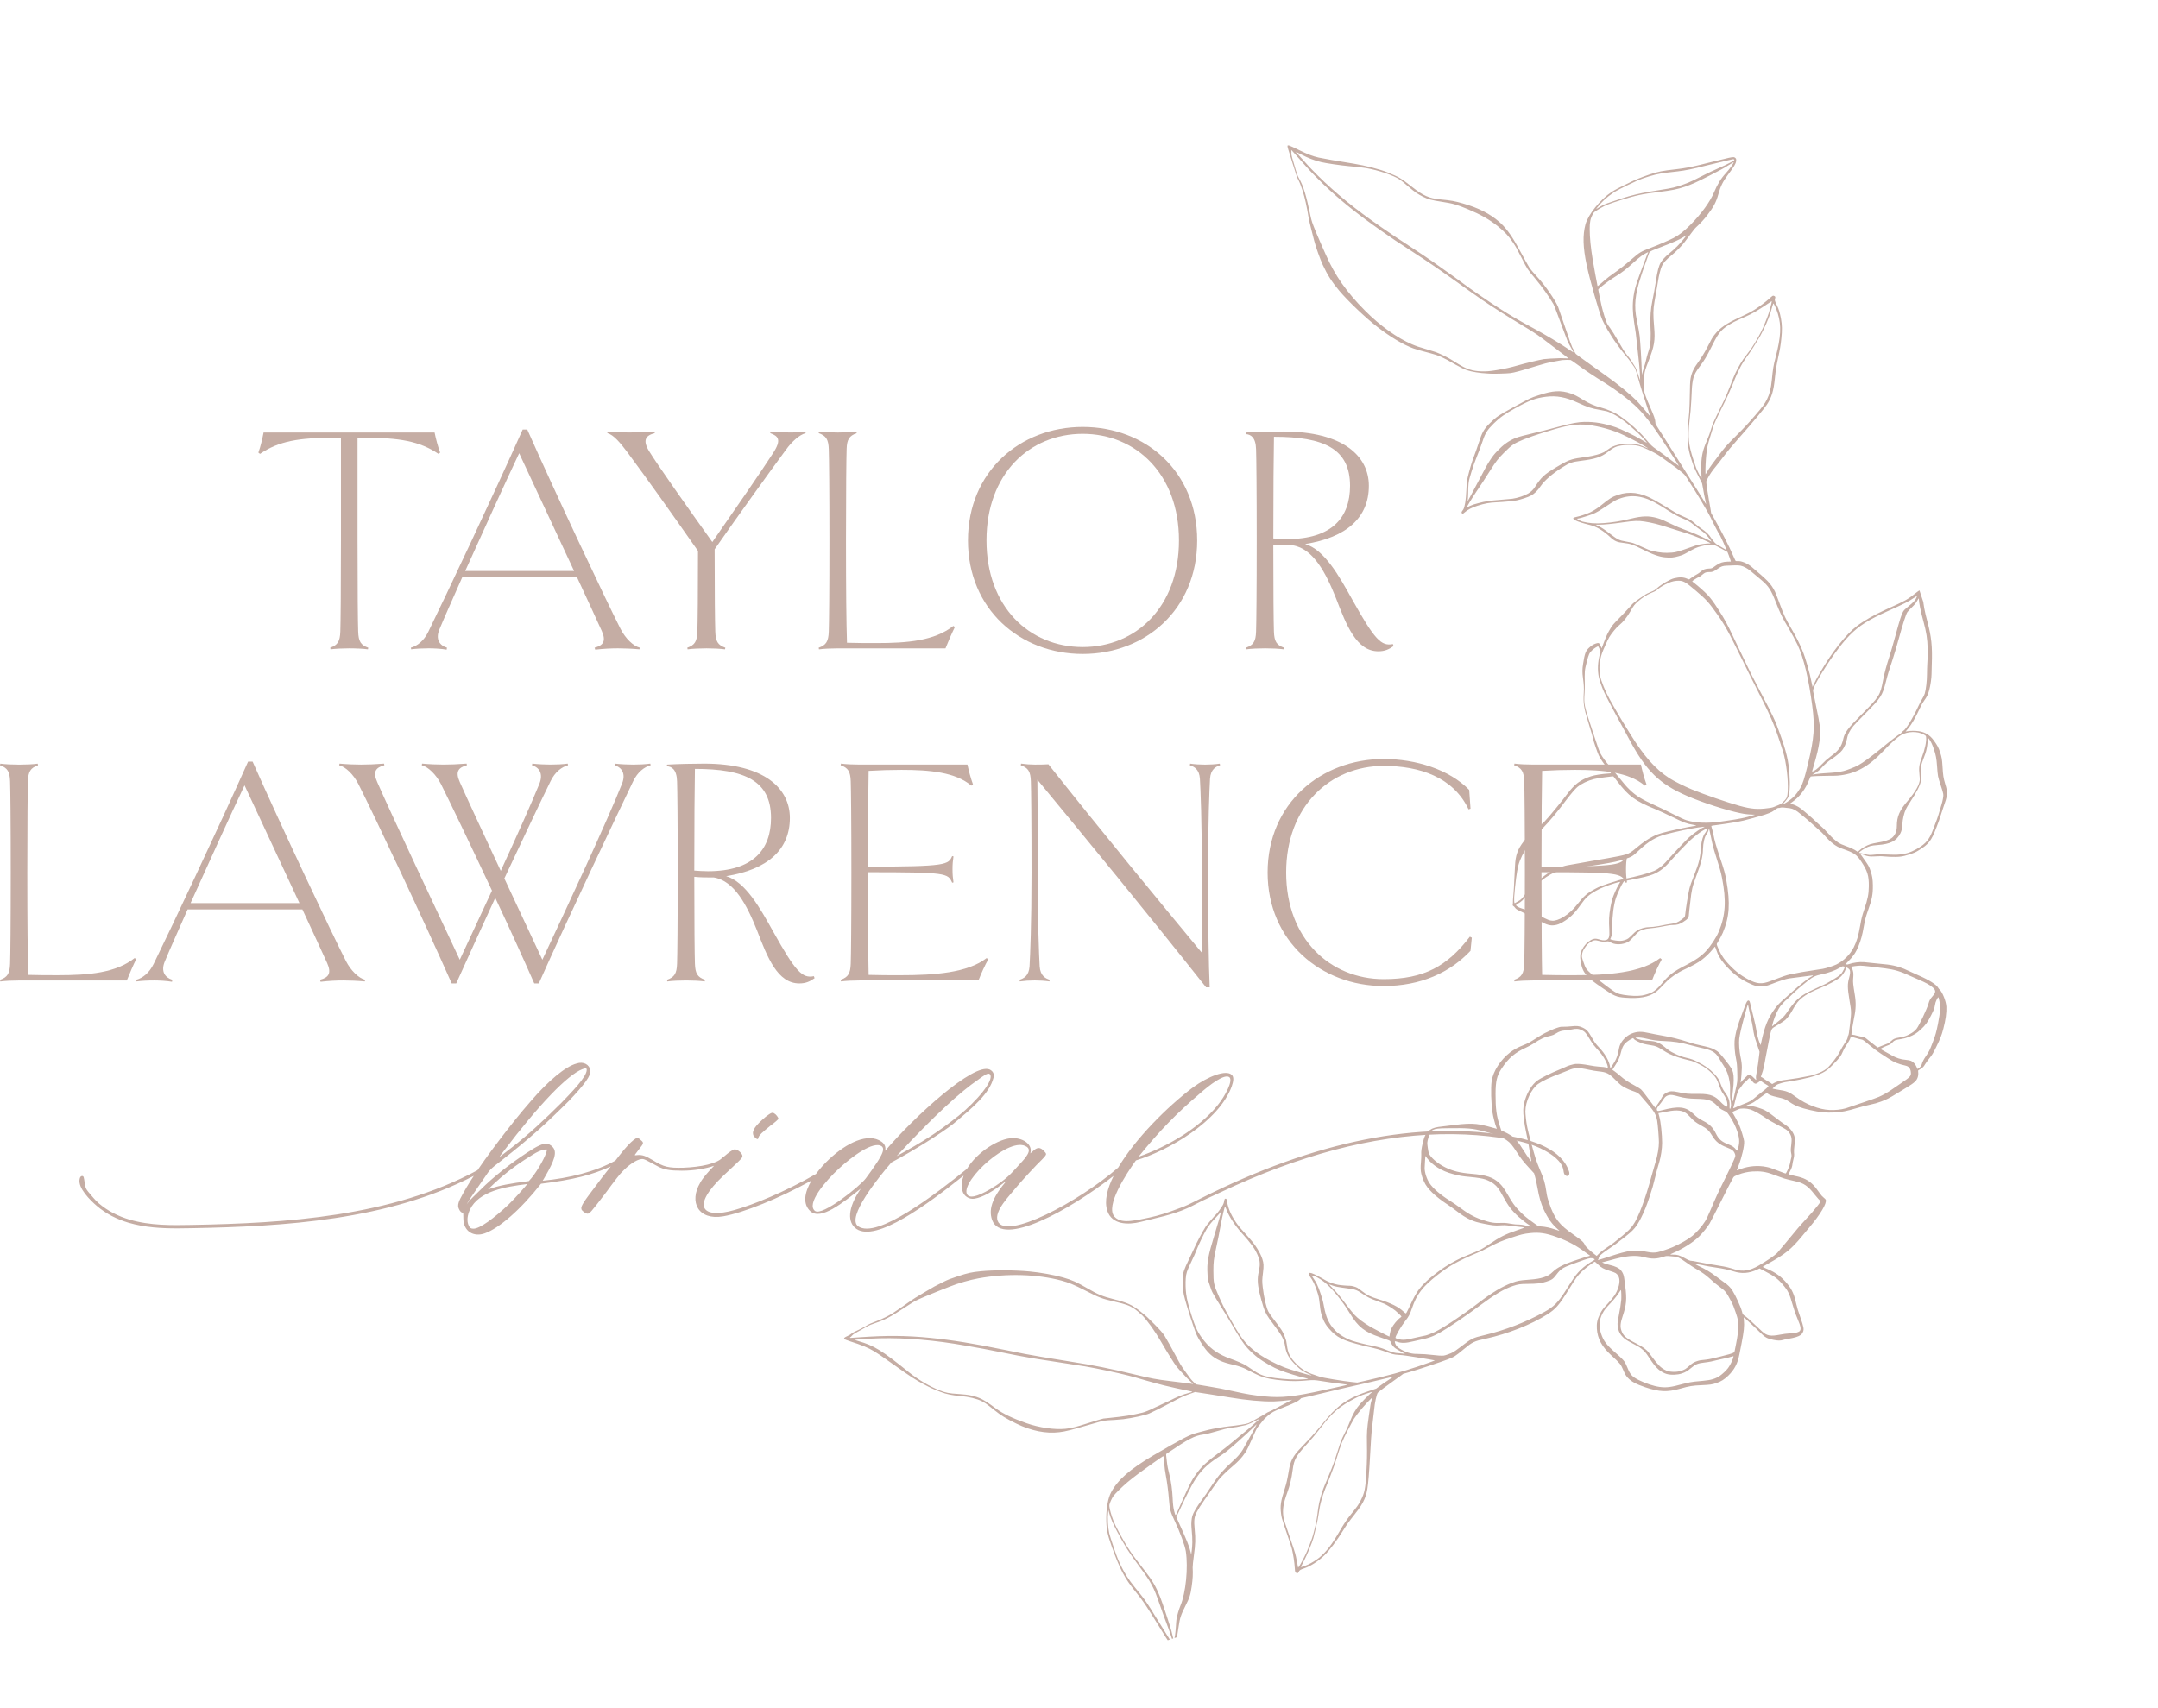 <?xml version="1.0" encoding="UTF-8"?><svg id="Layer_1" xmlns="http://www.w3.org/2000/svg" xmlns:xlink="http://www.w3.org/1999/xlink" viewBox="0 0 187 148"><defs><style>.cls-1{fill:none;}.cls-2{fill:#c5ada4;fill-rule:evenodd;}.cls-3{clip-path:url(#clippath);}</style><clipPath id="clippath"><polygon class="cls-1" points="149.411 0 187 113.671 83.591 148 46 34.329 149.411 0"/></clipPath></defs><g id="logo-footer"><g id="Group_3"><path id="Clip_2" class="cls-1" d="M149.411,0l37.589,113.671-103.409,34.329L46,34.329,149.411,0Z"/><g class="cls-3"><path id="Fill_1" class="cls-2" d="M101.445,142.444c-.134-.083-.192-.165-.808-1.164-1.368-2.219-1.548-2.486-2.275-3.38-.914-1.123-1.326-1.91-2.029-3.88-.389-1.088-.472-1.527-.468-2.49.004-.877.162-1.716.415-2.188.578-1.085,1.592-1.976,3.626-3.185.787-.468,2.241-1.29,2.657-1.502.561-.287.836-.393,1.358-.529.241-.063.598-.155.794-.207.361-.093,1.345-.26,1.846-.312.702-.073,1.39-.183,1.596-.255.121-.044.298-.14,1.237-.672.165-.094.33-.195.365-.224.037-.029.121-.073.19-.097.069-.024.21-.091.315-.147.104-.058.234-.127.29-.155.238-.119,1.196-.618,1.32-.687l.1-.057-.199.03c-.352.051-1.084.112-1.417.119-1.003.017-2.372-.108-3.786-.347-.354-.059-1.176-.19-1.828-.291l-1.186-.182-.499.177c-.516.183-.674.257-1.554.725-.67.357-1.66.853-1.926.966-.344.146-1.5.399-2.248.49-.157.02-.482.047-.723.06-.969.052-.938.048-1.643.253-2.266.659-2.576.739-3.167.812-1.154.143-2.438-.114-3.722-.742-.915-.448-1.327-.701-1.946-1.198-.63-.506-.764-.6-1.059-.749-.42-.21-1.135-.386-1.821-.443-.778-.067-1.202-.154-1.739-.356-.574-.217-.894-.362-1.44-.656-.814-.438-1.012-.568-2.65-1.724-1.199-.848-1.321-.931-1.66-1.137-.526-.318-1.058-.539-2.141-.885-.581-.185-.608-.253-.183-.444.152-.069.286-.148.337-.199.045-.046.158-.117.248-.157.351-.152.767-.364,1.017-.515.288-.176.422-.235.982-.447.433-.164.924-.404,1.303-.641.267-.166,1.163-.782,1.55-1.063.123-.089.326-.225.451-.299.126-.075.525-.314.886-.531.67-.403.842-.497,1.589-.863.361-.178.534-.244,1.2-.465.856-.283,1.196-.356,1.983-.434,1.147-.113,2.911-.106,4.246.018.904.083,2.146.307,2.894.521.785.225,1.185.404,2.129.954.908.53,1.259.674,2.254.928,1.213.31,1.562.471,2.337,1.078.179.14.364.291.412.337.049.045.127.115.175.156.048.043.307.299.577.57.513.516.749.784.918,1.048.141.218.619,1.077.997,1.788.348.658.403.748.726,1.205.492.696.557.78.763.983l.216.212.959.158c1.096.181,1.348.231,2.33.45,1.107.248,1.728.35,2.717.443,1.443.138,2.533.017,5.142-.562.602-.133,1.262-.28,1.468-.325.443-.097.519-.119.474-.138-.018-.009-.235-.038-.482-.068-.688-.081-1.176-.15-1.761-.246-.53-.086-.687-.093-1.163-.051-.134.011-.271.023-.303.026-.032.001-.183.011-.336.021-.571.038-1.266.004-2.066-.099-.85-.109-1.323-.252-1.987-.596-.66-.344-.777-.4-1.062-.506-.155-.058-.437-.142-.626-.185-.623-.144-.902-.229-1.213-.372-.68-.312-1.097-.704-1.612-1.508-.368-.576-.441-.737-.747-1.643-.351-1.04-.698-2.188-.773-2.56-.089-.438-.127-1.002-.1-1.488.022-.421.128-.732.526-1.546.2-.41.413-.863.475-1.006.193-.455.723-1.451,1.006-1.891.089-.139.695-.845.908-1.061.123-.121.419-.535.567-.791.052-.09.099-.225.11-.325.022-.182.062-.24.148-.219.061.016.09.1.116.326.008.085.069.314.131.507.186.567.611,1.273,1.075,1.79.989,1.098,1.127,1.266,1.388,1.687.229.37.358.634.453.923.117.355.13.586.058,1.157-.082.656-.083.769-.027,1.268.106.911.299,1.754.489,2.126.054.106.217.346.362.536.783,1.02.898,1.198,1.08,1.684.1.268.126.374.165.689.087.71.271,1.07.826,1.634.472.479.903.737,1.581.949.178.054.389.129.472.163.168.072,2.059.381,2.772.453l.446.045.941-.213c1.758-.4,2.901-.712,4.273-1.167.481-.16,1.017-.346,1.193-.415l.319-.126-.498-.092c-.274-.051-.78-.134-1.124-.185-.344-.051-.739-.112-.877-.136-.14-.024-.431-.053-.65-.066-.423-.026-.527-.054-1.289-.336-.219-.082-.625-.201-.904-.263-2.32-.526-2.939-.769-3.582-1.405-.446-.442-.683-.815-.859-1.353-.107-.328-.127-.428-.195-1.025-.075-.651-.079-.667-.241-1.157-.175-.531-.372-.937-.605-1.25-.204-.276-.148-.374.161-.285.165.048.761.355,1.135.582.292.178.745.345,1.13.415.227.042.838.093,1.025.086.149-.004.503.089.646.172.08.048.288.196.461.331.415.324.677.449,1.364.66,1.091.333,1.758.665,2.203,1.095.083.082.171.143.192.135.023-.007.123-.19.223-.408.553-1.2.814-1.626,1.293-2.118.367-.376.582-.559,1.275-1.087.709-.54,1.606-1.047,2.471-1.397.13-.052.282-.116.34-.143.056-.025.233-.098.392-.161.423-.167.69-.314,1.214-.672.903-.618,1.45-.894,2.406-1.212.364-.122.653-.229.642-.237-.03-.024-.355-.069-.609-.085-.121-.007-.391-.037-.597-.068-.415-.059-.503-.064-.949-.034-.372.024-.646-.006-1.31-.139-.618-.124-.838-.188-1.199-.349-.377-.168-.746-.401-1.235-.78-.226-.174-.543-.404-.707-.51-1.135-.743-1.825-1.413-2.09-2.033-.138-.319-.162-.391-.226-.648-.072-.301-.079-.534-.032-1.077.02-.229.031-.5.025-.605-.015-.278.016-.53.123-.986.149-.641.296-.91.622-1.145.238-.171.518-.249,1.124-.311.285-.03.735-.085,1.001-.121.769-.107,1.441-.137,1.905-.082.336.038.812.144,1.358.3.223.064.409.113.416.112.006-.003-.018-.072-.055-.154-.083-.181-.274-.93-.324-1.266-.118-.788-.154-2.134-.072-2.709.123-.853.763-1.849,1.608-2.499.298-.229.688-.442,1.132-.616.408-.161.554-.242,1.172-.639.269-.174.601-.367.736-.428.135-.062.35-.163.477-.225.127-.062.369-.158.539-.213.279-.092.334-.102.578-.096.148.004.447-.013.663-.037.479-.052.675-.03.97.106.358.165.492.312.832.908.224.391.29.482.629.848.286.311.396.459.63.848.145.24.279.608.3.822.006.057.015.106.023.11.013.006.107-.14.379-.588.144-.236.264-.574.326-.92.03-.164.07-.353.093-.418.155-.464.582-.903,1.063-1.094.458-.181.826-.189,1.517-.033.238.054.701.143,1.028.199.811.137,1.568.324,2.338.575.446.145.622.194,1.079.292.677.148.9.213,1.169.346.339.168.472.297.976.938.482.613.595.795.667,1.089.072.288.068.889-.01,1.479-.031.246-.056.528-.054.629.003.194.028.399.048.391.006-.001.038-.136.069-.298.032-.163.111-.521.176-.797.147-.618.151-.668.134-1.4-.015-.661-.035-.868-.118-1.272-.096-.462-.142-1.053-.118-1.496.011-.215.116-.754.198-1.029.192-.636.206-.677.427-1.252.066-.171.18-.482.255-.69.144-.4.233-.545.326-.528.09.015.114.072.202.479.047.216.159.677.25,1.024.09.346.183.767.207.937.059.431.193.971.303,1.218l.093.208.049-.24c.289-1.375.582-2.102,1.177-2.913.241-.328.417-.509.959-.982.21-.182.499-.442.643-.575.144-.134.344-.309.444-.389.1-.081.269-.216.375-.304.333-.269.618-.473.746-.533.068-.033.127-.071.131-.086.003-.015-.002-.025-.01-.023-.007.003-.429.057-.936.12-.506.062-1.017.129-1.134.147-.248.037-.911.25-1.451.466-.313.124-.43.16-.649.192-.53.078-.831.017-1.457-.295-.805-.401-1.42-.894-2.05-1.643-.338-.403-.537-.75-.69-1.212-.073-.218-.1-.273-.124-.253-.017.014-.104.12-.196.236-.229.287-.611.656-.915.883-.377.281-.76.494-1.536.855-.587.271-1.22.707-1.569,1.078-.529.561-.739.763-.936.899-.602.415-1.381.552-2.607.462-.754-.057-.962-.144-1.936-.814-.817-.561-1.036-.731-1.292-.995-.385-.399-.527-.699-.634-1.338-.076-.451-.051-.692.102-.989.21-.408.447-.665.798-.869.219-.126.407-.143.668-.058.278.09.439.11.604.073.278-.062.348-.268.312-.903-.048-.801-.028-1.216.092-1.919.04-.226.107-.537.151-.691.106-.363.396-1.024.575-1.306.076-.123.131-.226.123-.23-.042-.021-.832.218-1.268.386-.357.136-.577.237-.856.397-.604.342-.867.586-1.307,1.211-.536.759-.924,1.132-1.558,1.502-.268.157-.46.228-.701.261-.377.052-.695-.037-1.252-.349-.405-.226-1.144-.601-1.698-.861-.327-.153-.385-.191-.47-.307-.052-.072-.116-.136-.138-.141-.049-.01-.087-.099-.058-.134.011-.013.015-.062.01-.112-.008-.088.013-.438.055-.91.013-.144.027-.349.033-.458.004-.107.013-.285.018-.394.044-.825.064-1.208.075-1.47.04-.917.227-1.448.746-2.118.336-.434.587-.685,1.144-1.146.267-.221.543-.459.615-.531.219-.22.65-.719,1.014-1.173.192-.237.434-.538.539-.667.104-.129.323-.411.486-.627.629-.835,1.138-1.214,2.031-1.509.319-.106.989-.212,1.536-.242.107-.006.199-.018.203-.028.006-.01-.066-.116-.161-.235-.513-.654-.729-.971-.897-1.31-.1-.205-.477-1.298-.464-1.351.007-.031-.206-.763-.465-1.598-.365-1.173-.422-1.558-.368-2.484.024-.418.01-.675-.068-1.267-.066-.503-.065-.76.011-1.248.134-.87.223-1.108.513-1.378.206-.191.388-.304.605-.374.237-.076.293-.045.403.222l.083.202.199-.526c.213-.565.339-.825.602-1.256.14-.229.254-.362.677-.787.279-.283.635-.657.79-.832.154-.177.336-.377.403-.445.131-.133.546-.438.884-.651.116-.072.234-.154.265-.181.03-.025.214-.115.41-.196.334-.14.371-.163.598-.362.382-.336,1.104-.753,1.448-.836.485-.116.807-.106,1.132.038.097.042.182.068.188.058.02-.041.516-.37.666-.441.085-.042.231-.144.324-.229.21-.188.398-.259.723-.269.247-.008.224.002.626-.284.306-.216.571-.302.966-.315l.295-.009-.031-.126c-.018-.069-.085-.257-.148-.417l-.116-.29-.203-.112c-.888-.487-.98-.528-1.156-.528-.245,0-.577.054-.952.155-.361.098-.506.164-1.135.517-.362.203-.431.235-.781.336-.43.126-.668.147-1.171.102-.523-.047-1.086-.249-2.031-.729-.731-.372-.986-.456-1.536-.517-.609-.065-.807-.151-1.213-.528-.577-.534-1.162-.886-1.702-1.022-.67-.167-1.072-.294-1.272-.401-.302-.163-.278-.247.089-.314.276-.051.893-.256,1.168-.389.324-.157.678-.386.99-.643.674-.552.928-.709,1.405-.868,1.021-.338,1.966-.215,3.103.406.231.126.512.287.623.357.11.069.21.13.223.134.013.004.075.041.137.082.062.041.196.123.298.184.102.061.334.201.519.312.183.112.381.22.439.243.058.023.305.133.549.247.409.189.468.228.771.492.18.158.412.343.515.414.499.339.69.518.918.868.2.308.379.496.578.606.099.055.264.151.365.213.103.062.231.139.286.171l.102.058-.035-.107c-.02-.059-.128-.311-.244-.56-.279-.606-.302-.651-.351-.704-.045-.05-.685-1.289-.738-1.431-.044-.113-.458-.845-.87-1.533-.29-.483-.597-.972-1.23-1.961-.138-.216-.202-.284-.47-.504-.171-.14-.357-.285-.413-.325-.166-.114-.647-.463-1.149-.831-.386-.284-.567-.394-1.022-.619-.7-.346-1.028-.47-1.361-.511-.368-.047-.924-.04-1.258.017-.456.076-.647.171-1.197.593-.543.417-1.072.585-2.301.735-.749.092-.976.172-1.627.588-.836.533-1.516,1.123-1.839,1.597-.289.425-.523.651-.865.837-.227.123-.836.325-1.22.404-.278.057-1.187.143-1.754.165-.595.024-1.028.102-1.633.297-.488.155-.873.355-1.114.575-.1.092-.147.119-.186.109-.089-.021-.113-.109-.054-.191.03-.04.08-.113.113-.161.134-.206.235-.834.269-1.659.03-.733.054-.904.209-1.496.175-.672.312-1.106.489-1.556.086-.218.245-.67.352-1.005.322-1.005.467-1.259,1.025-1.803.54-.524.724-.648,1.957-1.321,1.57-.858,1.5-.825,2.223-1.064,1.24-.412,1.921-.451,2.787-.158.326.11.549.223,1.036.526.556.345,1.006.543,1.579.694.59.157,1.24.449,1.685.759.763.53,1.612,1.28,2.115,1.874.588.692.595.699,1.025,1.0.41.288.809.584,1.447,1.07.271.208.494.372.496.366.003-.006-.099-.171-.226-.366-.127-.196-.34-.527-.475-.736-.135-.209-.361-.557-.499-.773-1.101-1.708-1.884-2.71-2.681-3.432-.666-.603-1.65-1.339-2.459-1.84-1.107-.687-1.729-1.102-2.581-1.725-.228-.168-.439-.309-.467-.314-.096-.017-.587-.01-.742.01-.086.011-.447.076-.8.145-.534.105-.781.168-1.467.38-1.25.387-1.893.561-2.218.601-.31.037-1.513.069-1.747.047-.034-.003-.149-.01-.258-.016-.632-.03-1.368-.15-1.76-.287-.234-.082-.644-.283-.977-.476-1.069-.627-1.467-.807-2.214-.998-.69-.177-1.217-.326-1.447-.411-.893-.331-1.957-.967-3.128-1.869-1.011-.78-2.53-2.223-3.291-3.126-.623-.738-1.039-1.392-1.434-2.251-.231-.502-.619-1.597-.738-2.08-.054-.22-.172-.681-.262-1.026-.09-.343-.19-.786-.223-.983-.162-.985-.326-1.725-.501-2.269-.152-.472-.268-.773-.381-.991-.142-.276-.126-.228-.51-1.455-.138-.447-.299-.959-.355-1.14-.123-.389-.117-.435.051-.399.061.013.441.188.849.389.77.38,1.141.523,1.715.66.299.071,1.687.312,3.079.535.966.155,2.242.485,2.858.736,1.086.445,1.166.492,2.189,1.298.936.736,1.462.968,2.416,1.057.921.086,1.258.147,1.959.349,1.35.387,2.317.877,3.142,1.591.544.472,1.035,1.126,1.57,2.095.018.035.123.222.23.415.107.194.323.585.479.869.157.284.316.564.354.622.075.113.482.585.743.862.588.623,1.5,1.948,1.735,2.522.045.11.323.917.618,1.794.337.999.563,1.638.605,1.707.066.109.107.185.23.441.049.106.117.167.419.383.199.141.635.455.969.697.334.242.829.593,1.097.783,1.254.882,2.323,1.756,2.977,2.436.216.223.715.807.98,1.145l.096.124-.403-1.229c-.223-.675-.443-1.369-.489-1.543-.046-.172-.157-.558-.245-.856-.147-.489-.173-.558-.274-.699-.061-.086-.186-.267-.279-.401-.093-.134-.276-.367-.409-.52-.341-.391-1.093-1.419-1.294-1.77-.093-.162-.178-.302-.188-.311-.049-.041-.464-.8-.58-1.06-.272-.613-1.082-3.449-1.357-4.755-.324-1.54-.355-2.589-.103-3.527.229-.851,1.288-2.163,2.269-2.81.23-.153.776-.442,1.262-.67.22-.103.365-.175.416-.203.213-.123,1.032-.451,1.564-.627.824-.273,1.113-.331,2.372-.472.642-.071,1.364-.205,2.034-.374.845-.215,1.358-.342,1.443-.357.054-.01.345-.081.649-.155.657-.164.817-.186.915-.131.128.072.155.137.13.324-.031.229-.175.466-.742,1.222-.409.547-.615.968-.794,1.625-.195.708-.413,1.119-.998,1.876-.244.315-.58.681-.856.931-.178.161-.296.302-.508.598-.061.088-.158.219-.216.292-.056.073-.206.271-.33.439-.262.355-.764.861-1.214,1.224-.386.312-.633.588-.764.853-.12.243-.272.835-.347,1.351-.03.208-.071.451-.09.538-.018.089-.065.345-.102.569-.038.225-.092.537-.118.694-.111.622-.118,1.126-.028,2.134.106,1.184.025,1.673-.489,2.986-.26.664-.341.934-.355,1.166-.007.115-.024.346-.04.516-.014.168-.021.391-.013.496.009.105.015.236.018.292.01.225.183.718.533,1.506.355.805.448,1.081.456,1.348.004.119.018.15.202.425.108.164.317.493.465.731.389.63,1.698,2.706,2.129,3.377.612.954,1.09,1.712,1.343,2.132.131.218.244.4.251.403.007.004-.006-.079-.03-.182-.086-.369-.188-.892-.245-1.255-.048-.308-.07-.389-.137-.506-.044-.076-.203-.386-.355-.688-.244-.487-.296-.616-.474-1.153-.384-1.157-.433-1.816-.275-3.561.025-.27.049-.534.055-.585.024-.229.056-1.183.061-1.823.003-.387.018-.81.032-.941.058-.531.237-.979.58-1.452.361-.502.668-.998.907-1.467.341-.672.427-.824.599-1.046.47-.612,1.034-1.002,2.231-1.547.595-.27.982-.472,1.333-.697.331-.21.914-.65,1.172-.884.336-.302.329-.298.429-.264.12.04.148.107.097.23-.049.123-.023.22.173.612.147.297.25.64.341,1.139.099.547.107.988.03,1.72-.063.61-.116.923-.285,1.696-.144.66-.204,1.053-.276,1.761-.112,1.099-.283,1.657-.702,2.283-.241.359-1.278,1.598-2.366,2.829-.723.818-.998,1.149-1.412,1.7-.219.292-.502.657-.629.808-.333.4-.515.665-.718,1.053-.059.112-.11.228-.116.257-.014.079.126,1.051.226,1.575.048.247.111.609.142.804l.055.355.22.389c.702,1.241,1.32,2.454,1.725,3.391.083.194.165.362.182.373.017.011.097.015.178.01.319-.021.817.186,1.207.506.468.383,1.147.985,1.374,1.219.267.274.492.599.649.933.056.12.231.568.389.993.409,1.103.484,1.265,1.048,2.241.448.774.618,1.109.922,1.823.279.65.654,1.967.835,2.922.028.15.055.273.059.271.004-.003.044-.086.089-.186.118-.269.265-.544.585-1.094,1.041-1.789,2.217-3.27,3.18-4.009.566-.432,1.5-.965,2.441-1.392,1.839-.832,1.917-.876,2.801-1.575.206-.163.3-.177.395-.061.057.069.062.115.087.68.022.494.138,1.106.377,1.992.343,1.272.433,2.153.378,3.66-.013.348-.022.74-.022.872,0,.324-.095.983-.192,1.355-.103.393-.214.626-.45.947-.124.17-.258.408-.385.687-.341.747-.709,1.385-.983,1.707l-.242.284.155-.025c.271-.047.674-.048.98-.006.561.081.97.333,1.321.815.296.408.412.625.54,1.022.138.425.171.613.207,1.231.045.767.077.981.224,1.475.254.858.248.92-.207,2.22-.062.179-.149.442-.192.585-.042.143-.111.352-.154.464-.042.113-.13.342-.193.511-.44,1.173-.675,1.476-1.553,2.009-.279.17-.354.203-.778.343-.637.209-.89.24-1.722.212-.195-.007-.42-.023-.502-.034-.157-.024-.46-.023-.928.004-.289.017-.509-.018-.778-.123-.162-.064-.339-.103-.329-.073.003.009.076.106.161.218.086.11.255.352.375.535.204.311.228.363.35.725.138.414.18.687.189,1.204.011.793-.073,1.232-.434,2.231-.168.468-.258.811-.352,1.354-.131.752-.243,1.166-.461,1.705-.214.531-.485.928-.918,1.348-.188.182-.217.222-.164.219.035-.001.069.008.073.021.004.013.089-.004.189-.037.395-.131.869-.194,1.289-.168.165.01,1.334.129,2.049.209.314.035.729.124,1.017.219.33.107.413.143,1.027.428.261.122.56.257.666.302.884.382,1.532.791,1.678,1.064.027.049.082.119.123.154.248.219.56,1.012.587,1.488.027.5-.061,1.14-.261,1.906-.148.565-.261.853-.609,1.564-.281.572-.35.687-.591.989-.151.188-.324.428-.385.533-.118.206-.182.271-.392.404-.158.1-.165.104-.195.119-.013.007-.017.058-.009.116.046.345-.055.657-.279.866-.144.134-.427.331-.776.537-.137.082-.479.291-.761.465-.697.429-.909.538-1.405.722-.329.121-.54.181-.938.266-.283.059-.752.181-1.042.267-.99.295-1.42.38-2.098.414-.687.034-1.234-.021-2.042-.206-.866-.196-1.316-.372-1.785-.691-.382-.26-.492-.304-1.118-.442-.392-.086-.651-.179-.761-.271-.087-.073-.099-.075-.197-.027-.058.028-.281.186-.496.352-.494.376-.733.52-.986.595-.108.031-.193.068-.189.081.004.013.022.017.042.011.08-.027.615.071.941.171.599.185.784.294,1.65.965.244.189.547.411.674.492.29.188.503.393.659.634.224.352.264.615.182,1.225-.03.225-.045.485-.034.576.027.225.015.332-.061.632-.035.14-.07.318-.077.396-.014.177-.08.363-.217.616-.059.107-.102.212-.096.23.011.033.268.107.577.168.688.133,1.129.353,1.538.769.155.155.276.311.551.699.134.191.248.318.357.403.089.068.169.15.18.184.103.309-.458,1.256-1.413,2.384-.217.257-.519.619-.671.803-.893,1.085-1.434,1.523-2.874,2.327-.269.151-.496.284-.503.298-.009.013.147.088.344.168.769.311,1.303.705,1.808,1.334.403.504.578.906.761,1.75.055.257.152.575.336,1.099.312.893.341,1.063.23,1.31-.096.211-.238.315-.582.425-.148.049-.427.112-.622.143-.195.031-.424.079-.512.108-.233.073-.444.072-.838-.005-.532-.104-.739-.219-1.151-.64-.18-.183-.45-.442-.598-.573-.148-.13-.34-.308-.426-.395-.183-.186-.365-.34-.391-.333-.01.004-.007.107.006.23.051.498.001.985-.202,2.012-.069.342-.152.769-.186.95-.148.788-.43,1.329-.969,1.852-.33.321-.63.507-1.034.642-.354.12-.557.148-1.249.178-.825.035-1.077.076-1.891.308-1.101.312-1.808.282-3.017-.126-.798-.27-1.207-.492-1.508-.817-.178-.193-.238-.296-.406-.695-.202-.477-.262-.551-1.02-1.246-.828-.759-1.199-1.44-1.258-2.312-.033-.465.042-.819.265-1.269.168-.339.261-.463.661-.888.515-.544.761-.913.917-1.372.209-.613.137-1.054-.211-1.291-.055-.038-.274-.121-.485-.185-.544-.164-.78-.292-1.065-.581-.134-.137-.245-.229-.268-.22-.135.044-.849.586-1.113.844-.392.384-.495.526-1.149,1.583-.829,1.341-1.111,1.665-1.867,2.146-1.355.865-3.427,1.682-5.294,2.089-1.046.227-1.163.284-1.945.931-.726.603-.801.65-1.412.884-.626.239-2.599.892-3.313,1.094l-.503.143-.202.154c-.111.084-.408.298-.659.473-.458.322-1.259.921-1.331.998-.11.114-.276.878-.331,1.521-.023.253-.082.763-.131,1.132-.051.369-.109.965-.128,1.324-.231,4.12-.278,4.546-.578,5.262-.162.388-.382.726-.872,1.345-.488.618-.661.859-.976,1.368-.539.869-1.175,1.715-1.613,2.145-.509.498-1.207.951-1.74,1.129-.347.114-.436.169-.501.313-.059.127-.073.135-.19.092-.11-.039-.121-.072-.142-.408-.031-.506-.13-1.166-.248-1.666-.03-.129-.14-.475-.244-.769-.103-.292-.293-.853-.422-1.245-.204-.62-.24-.753-.274-1.028-.092-.728-.044-1.047.34-2.262.13-.413.206-.749.313-1.385.096-.575.162-.808.319-1.116.162-.321.386-.605.862-1.091.534-.547,1.015-1.071,1.313-1.429.862-1.039,1.052-1.264,1.258-1.476.845-.878,1.699-1.386,3.129-1.865l.707-.236.323-.238c.278-.202.549-.387,1.093-.743.102-.066.051-.058-.647.113-.642.159-1.644.393-2.098.492-.23.049-.702.158-1.01.23-.167.038-.553.127-.858.197-.303.069-.955.224-1.447.346-.492.12-1.11.267-1.372.325l-.479.104-.107.104c-.165.159-.474.315-1.204.606-.762.304-.966.391-1.109.473-.192.11-.382.246-.468.334-.048.049-.141.132-.204.186-.065.054-.162.158-.216.23-.055.074-.197.25-.317.393-.193.229-.245.318-.436.75-.499,1.129-.632,1.406-.787,1.635-.317.471-.585.76-1.144,1.232-.436.369-.951.869-1.156,1.122-.066.081-.313.427-.549.769-.235.343-.56.809-.721,1.037-.324.458-.458.671-.629.992-.23.431-.265.729-.185,1.544.079.791.065,1.238-.07,2.224-.065.474-.113.945-.107,1.05.033.54.009,1.005-.085,1.643-.11.756-.172.947-.55,1.697-.384.76-.479,1.053-.58,1.778-.155,1.116-.258,1.421-.505,1.503-.055.019-.107.009-.172-.031ZM101.627,142.238c-.077-.272-.439-1.304-.553-1.58-.08-.194-.313-.832-.515-1.419-.385-1.11-.505-1.408-.753-1.87-.254-.472-.409-.703-1.166-1.73-.849-1.15-1.149-1.626-1.815-2.869-.369-.693-.566-1.144-.687-1.576l-.09-.328-.024.194c-.061.518-.018,1.318.099,1.838.072.318.64,1.998.777,2.291.028.063.106.233.169.375.126.279.426.828.571,1.047.272.409.41.601.661.91.152.19.389.482.525.649.402.496.721.972,1.397,2.085.113.184.344.554.513.823.171.268.396.631.502.807.213.356.312.47.365.426.018-.015.028-.048.022-.073h0ZM101.828,141.69c.025-.17.056-.498.069-.731.011-.233.034-.509.049-.612.042-.291.21-.864.347-1.194.464-1.115.678-3.281.464-4.702-.075-.492-.506-1.666-.97-2.644-.361-.76-.429-1.009-.489-1.815-.056-.722-.161-1.535-.271-2.106-.065-.329-.116-.71-.14-1.047-.041-.559-.056-.645-.107-.63-.058.02-1.569,1.09-2.139,1.515-.31.23-.725.557-.924.725-.489.415-1.097,1.013-1.248,1.228-.127.18-.315.596-.338.756-.021.131.065.528.214.989.182.556.392.99.998,2.054.496.872.69,1.149,1.835,2.625.698.902.972,1.367,1.354,2.308.169.416.887,2.577.976,2.94.035.144.093.38.128.524l.064.262.04-.07c.022-.038.062-.207.089-.375h0ZM113.362,135.593c.29-.132.738-.413.972-.608.612-.511,1.094-1.143,1.773-2.319.29-.504.594-.962.839-1.27.702-.876.753-.949.959-1.344.344-.659.419-1.031.501-2.495.051-.896.063-1.565.046-2.444-.017-.981,0-1.227.168-2.425.14-.99.151-1.057.22-1.296.085-.292.086-.285-.01-.196-.475.442-1.176,1.269-1.505,1.772-.07.109-.324.581-.566,1.05-.457.888-.57,1.177-.95,2.419-.069.229-.185.566-.254.753-.07.185-.206.548-.302.804-.095.257-.211.552-.258.657-.048.103-.112.256-.141.337-.031.081-.075.195-.096.253-.169.443-.345,1.066-.398,1.402-.051.332-.142.889-.171,1.03-.076.387-.276,1.248-.377,1.626-.1.376-.55,1.463-.814,1.966-.149.285-.269.528-.265.54.01.031.334-.078.627-.212h0ZM112.632,135.658c.142-.219.496-.906.611-1.183.042-.103.135-.329.206-.502.154-.368.313-.839.377-1.11.025-.106.076-.304.113-.44.037-.135.073-.288.08-.339.008-.052.027-.138.041-.192.025-.102.157-1.014.162-1.135.001-.038.037-.237.077-.443.097-.49.309-1.172.501-1.614.133-.302.241-.562.416-.993.018-.047.097-.24.175-.431.078-.189.202-.533.278-.762.075-.23.145-.442.155-.469.01-.028.07-.216.134-.418.199-.63.3-.894.484-1.253.264-.513.374-.755.527-1.153.247-.646.522-1.122.9-1.557.192-.222.729-.759.932-.931l.137-.118-.496.156c-.53.168-.809.292-1.423.636-.671.374-1.089.678-1.541,1.123-.22.217-.78.858-.846.968-.022.038-.651.825-.74.928-.034.038-.128.148-.211.244-.082.097-.33.378-.551.624-.482.535-.656.757-.811,1.035-.164.291-.237.554-.307,1.091-.096.745-.233,1.308-.474,1.971-.334.919-.416,1.444-.323,2.09.032.218.09.4.722,2.248.306.897.324.962.43,1.519.062.319.113.588.116.595.01.028.031.003.152-.185h0ZM103.32,133.653c.003-.348-.007-.516-.076-1.316-.027-.309.006-.705.079-.958.086-.292.378-.781.846-1.414.267-.36.41-.572.908-1.33.485-.74.975-1.304,1.706-1.962.567-.51.814-.821,1.124-1.418.116-.22.275-.507.355-.635.079-.129.257-.45.394-.714l.25-.479-.309.298c-.392.377-.687.649-1.304,1.201-.859.77-1.127.982-1.764,1.393-.945.611-1.498,1.165-2.055,2.065-.216.346-.752,1.4-1.131,2.225-.076.164-.2.427-.275.584l-.138.284.058.13c.883,1.951,1.079,2.434,1.193,2.941l.044.195.047-.358c.025-.197.046-.526.049-.732ZM149.042,119.232c.22-.151.549-.463.702-.667.14-.184.327-.545.409-.784.04-.119.069-.226.065-.239-.004-.011-.116.014-.248.058-.133.044-.365.102-.515.129-.151.026-.398.082-.549.121-.461.123-.814.194-1.144.23-.642.071-.833.147-1.235.491-.299.254-.471.356-.787.462-.392.131-.939.15-1.321.044-.211-.058-.505-.222-.694-.386-.285-.247-.464-.475-.891-1.129-.224-.343-.348-.483-.609-.684-.202-.155-.251-.184-.792-.466-.494-.259-.608-.334-.8-.526-.213-.213-.33-.414-.406-.699-.089-.328-.082-.512.041-1.122.11-.548.199-1.116.222-1.416.018-.22,0-.804-.025-.838-.01-.013-.065.055-.123.151-.131.215-.41.579-.614.797-.647.694-.692.751-.862,1.071-.303.582-.34,1.101-.124,1.759.203.621.474.977,1.265,1.665.405.35.656.6.776.773.051.073.162.308.248.52.241.597.403.773.974,1.057.592.295,1.295.527,1.804.596.588.08.99.03,2.026-.257.173-.048.44-.11.594-.139.276-.052.395-.065,1.156-.133.698-.062,1.073-.175,1.457-.439h0ZM146.071,118.626c.068-.041.21-.154.317-.252.251-.23.412-.327.68-.412.223-.069.283-.081.735-.123.142-.013.415-.062.604-.109.19-.045.517-.126.731-.177.543-.131.932-.245,1.055-.308.096-.049.107-.069.137-.234.018-.1.068-.348.11-.55.114-.547.203-1.208.197-1.479-.011-.537-.025-.611-.228-1.224-.165-.497-.221-.634-.413-1.003-.401-.767-.474-.858-.996-1.24-.336-.249-.426-.324-.856-.715-.322-.292-.702-.565-1.089-.781-.159-.089-.42-.253-.581-.363-1.132-.78-1-.721-1.723-.783-.329-.028-.379-.024-.566.038-.636.21-1.039.22-1.73.04-.757-.196-1.558-.121-2.943.276-.21.059-.45.124-.533.143l-.152.035.161.075c.089.041.319.11.512.153.46.102.809.27.967.466.158.198.245.413.278.687.015.124.055.432.089.684.149,1.125.106,1.62-.231,2.625-.189.561-.217.878-.107,1.207.154.465.389.672,1.296,1.137.436.223.738.424.941.623.059.06.268.324.463.59.463.627.724.888,1.065,1.063.209.108.306.138.53.163.481.055.918-.03,1.283-.249v-.001ZM155.942,115.373c.152-.141.106-.419-.178-1.072-.169-.387-.243-.594-.386-1.09-.326-1.127-.415-1.315-.887-1.875-.409-.483-.771-.756-1.53-1.149l-.486-.252-.217.102c-.688.326-1.335.373-2.031.15-.456-.145-.883-.237-1.554-.334-.412-.061-.838-.133-.945-.161-.107-.03-.307-.069-.446-.09-.138-.02-.3-.054-.361-.075-.214-.073-.124-.003.182.144.743.356,1.121.582,1.64.982.196.151.486.363.644.472.338.229.558.445.731.714.281.442.738,1.447.835,1.839.061.241.066.25.322.424.094.066.305.245.465.401.265.254.456.432.959.894.416.382.725.435,1.567.272.24-.047.575-.092.745-.099.169-.007.36-.019.423-.026.169-.015.441-.107.509-.171h0ZM102.175,130.68c.061-.136.226-.506.367-.823.57-1.285.815-1.737,1.23-2.272.443-.57.817-.907,1.959-1.76.314-.236.781-.606,1.038-.822.255-.217.571-.478.699-.581.556-.442.824-.669,1.24-1.046.243-.22.434-.402.427-.407-.007-.004-.183.085-.389.195-.344.185-.848.387-.919.37-.015-.002-.14.023-.275.057-.289.072-.457.1-.832.141-.283.031-.766.151-1.622.403-.34.102-.601.161-.815.189-.76.098-1.297.378-3.184,1.659-.048.033-.058.068-.044.168.009.07.035.301.059.515.045.405.093.651.258,1.315.114.458.21,1.183.238,1.799.03.626.061.894.14,1.199.102.39.12.403.226.152.048-.112.138-.316.2-.451ZM152.408,109.679c.642-.366,1.378-.87,1.595-1.089.058-.059.384-.444.722-.856,1.076-1.308,1.202-1.454,1.66-1.95.533-.574.846-.935,1.131-1.301.228-.294.292-.406.235-.418-.058-.014-.275-.244-.482-.511-.606-.78-.949-1.014-1.736-1.188-.385-.085-.825-.194-.902-.223-.02-.007-.178-.062-.354-.123-.175-.059-.477-.17-.668-.242-.58-.219-1.087-.291-1.74-.247-.45.031-.825.113-1.244.276-.307.117-.348.141-.422.235-.045.057-.499.934-1.008,1.95-.51,1.016-.983,1.938-1.051,2.05-.175.287-.568.78-.863,1.079-.51.518-1.44,1.111-2.358,1.503-.24.102-.233.115.062.113.371-.003.53.045.99.294.368.199.457.234.608.244.097.007.25.031.34.054.089.024.278.059.42.081.141.02.334.057.427.081.095.024.446.083.781.134.646.096,1.101.186,1.402.278.1.031.271.082.379.114.716.213,1.274.123,2.076-.336h0ZM125.909,117.197c.107-.06.384-.253.611-.429,1.025-.787,1.067-.808,2.101-1.053,1.799-.428,3.606-1.125,5.215-2.016.811-.449,1.173-.813,1.816-1.817.162-.253.395-.617.518-.81.302-.469.495-.714.815-1.027.269-.263.707-.585,1.028-.759.09-.048.168-.103.172-.12.017-.068-.202-.141-.371-.126-.168.015-.715.198-1.609.535-.829.314-.962.404-1.365.934-.26.341-.372.417-.831.565-.472.153-.795.191-1.661.198-.609.003-.795.03-1.235.178-.794.266-1.554.716-2.946,1.748-1.241.92-2.576,1.827-3.304,2.245-.691.397-1.007.513-1.939.705-.114.023-.313.069-.443.1-.675.168-1.045.177-1.429.037-.106-.04-.172-.049-.183-.027-.01.02.006.103.034.185.07.208.227.361.544.533.529.29.894.377,1.577.373.241-.001.688.03,1.012.071.506.062.863.084,1.07.066.133-.011.619-.188.802-.29ZM121.402,117.137c-.207-.109-.436-.242-.509-.299-.158-.12-.323-.341-.377-.504-.035-.107-.052-.121-.218-.188-.099-.039-.429-.155-.732-.258-1.317-.444-1.881-.889-2.579-2.039-.688-1.135-1.611-2.261-2.261-2.761-.386-.297-.821-.531-.919-.499-.015.006-.051-.004-.076-.02-.097-.061-.083-.01.044.165.285.393.441.722.659,1.375.164.493.217.693.288,1.083.182.992.431,1.54.958,2.095.341.363.925.718,1.506.917.343.117,1.089.304,1.753.438.532.109.732.167,1.194.352.583.232.688.258,1.113.288.223.016.423.037.444.047.021.011.049.015.064.011.014-.004-.144-.096-.35-.203h0ZM113.35,119.492c-.001-.006-.108-.032-.235-.061-.556-.121-1.651-.46-2.217-.685-.54-.215-1.379-.69-1.87-1.057-.262-.196-.752-.643-.929-.848-.405-.467-.611-.778-1.373-2.082-.267-.455-.334-.567-.845-1.389-.876-1.411-.845-1.351-1.042-1.95l-.173-.523-.028-.455c-.063-1.031.028-1.54.63-3.517.295-.962.55-1.851.551-1.912.001-.028-.014-.017-.044.035-.025.044-.158.198-.295.343-.509.54-.757.846-.935,1.157-.243.425-.685,1.338-.829,1.711-.135.35-.245.598-.51,1.153-.365.764-.422.938-.457,1.405-.028.359-.01.979.037,1.317.07.514.172.921.454,1.828.36,1.15.592,1.615,1.152,2.3.554.677,1.265,1.153,2.234,1.497.505.178,1.099.433,1.331.572.103.062.371.24.597.397.516.359.849.503,1.45.625.558.113,1.651.213,2.284.207.147-.001.315-.001.371-.003.133,0,.616-.033.661-.046.02-.006.033-.014.031-.02ZM113.54,119.137c-.57-.234-.825-.398-1.217-.788-.636-.629-.857-1.015-.962-1.673-.096-.602-.272-.93-1.042-1.941-.534-.704-.664-.93-.832-1.436-.118-.363-.293-.995-.367-1.334-.152-.702-.169-1.167-.058-1.686.104-.49.121-.671.089-.934-.028-.219-.049-.291-.175-.578-.25-.571-.544-.978-1.406-1.936-.554-.617-1.065-1.399-1.276-1.954-.065-.171-.127-.308-.138-.304-.041.013-.24.848-.361,1.52-.149.825-.258,1.371-.441,2.203-.173.794-.211,1.123-.21,1.821.003,1.091.031,1.224.472,2.232.343.783.509,1.106,1.101,2.155.578,1.021.845,1.428,1.213,1.846.692.786,1.778,1.492,3.234,2.103.539.226,2.469.802,2.502.747.004-.005-.052-.035-.126-.065h0ZM124.352,115.431c.677-.319,2.395-1.461,3.695-2.458,1.234-.946,2.155-1.5,3.002-1.805.463-.167.616-.196,1.359-.253.709-.055,1.015-.105,1.357-.216.386-.13.522-.212.842-.517q.495-.473,1.767-.904c.604-.205,1.163-.384,1.245-.399.14-.024.203-.065.13-.083-.018-.004-.171-.112-.338-.237-.814-.613-1.536-.999-2.553-1.362-.901-.324-1.478-.408-2.241-.329-.583.061-.814.116-1.64.393-.867.288-1.194.427-1.932.818-.525.278-.639.333-.948.463-1.723.721-2.548,1.181-3.568,1.984-1.265.998-1.768,1.657-2.169,2.842-.186.548-.282.73-.584,1.112-.372.47-.89,1.363-.852,1.471.018.049.278.13.509.157.231.028.494-.003.962-.115.19-.044.502-.113.693-.154.192-.039.398-.083.46-.097.142-.031.526-.18.804-.31h0ZM144.95,108.085c.657-.285,1.374-.698,1.719-.988.401-.336.787-.78,1.09-1.253.095-.146.286-.552.494-1.04.465-1.102.568-1.325,1.275-2.751.34-.687.674-1.392.742-1.565.124-.317.124-.319.073-.472-.092-.273-.245-.394-.742-.585-.575-.221-.919-.49-1.186-.928-.323-.531-.472-.673-1.025-.974-.433-.236-.626-.384-.917-.709-.337-.373-.577-.516-.953-.562-.279-.034-.58-.013-1.015.071-.188.037-.444.083-.57.106l-.229.04.086.315c.121.441.241,1.573.238,2.264-.001.493-.104,1.187-.25,1.674-.165.554-.243.839-.355,1.311-.178.733-.234.93-.478,1.664-.276.831-.431,1.221-.714,1.79-.405.815-.661,1.121-1.452,1.73-.286.222-.622.48-.746.575-.124.096-.413.297-.64.448-.609.403-.897.664-.857.784.011.033-.001.068-.03.088-.059.037-.054.072.01.075.025.001.447-.129.938-.29,1.722-.562,2.18-.619,3.311-.4.357.069.604.073.878.018.254-.052.982-.295,1.304-.435ZM120.443,115.578c.024-.158.073-.329.134-.452.157-.318.517-.755.771-.931.056-.041.099-.084.094-.096-.015-.045-.377-.393-.536-.517-.257-.198-.731-.494-.934-.584-.102-.044-.382-.151-.623-.236-.58-.203-.852-.338-1.261-.617-.485-.332-.633-.39-1.183-.465-1.041-.143-1.18-.17-1.457-.271-.158-.058-.285-.1-.282-.093.003.007.103.112.221.232.419.42.687.743,1.374,1.652.218.288.493.627.613.753.317.332.766.67,1.402,1.052.229.138,1.616.852,1.625.837.003-.004.021-.123.041-.263h0ZM99.958,122.042c.182-.091.53-.254.773-.36.242-.107.51-.23.594-.273.657-.339,1.22-.568,1.651-.674.166-.041.317-.087.333-.104.018-.019-.124-.058-.378-.105-.378-.069-1.424-.301-2.063-.456-.281-.068-1.151-.304-1.537-.417-.85-.25-1.127-.328-1.557-.438-.979-.25-2.646-.603-3.744-.794-.257-.045-1.147-.182-2.715-.42-.615-.093-1.207-.183-1.317-.203-.11-.019-.413-.068-.673-.11-.577-.094-1.484-.267-2.901-.556-1.561-.316-3.595-.669-4.676-.812-2.685-.353-4.96-.428-7.289-.24-.204.017-.375.036-.379.046-.004.009.13.054.298.102,1.369.393,2.028.798,4.389,2.706.763.616,1.771,1.215,2.605,1.547.573.228.863.285,1.685.332.87.048,1.475.18,1.988.431.285.139.613.355,1.216.8.649.48,1.45.867,2.691,1.301,1.103.386,2.41.574,3.359.485.505-.047.926-.153,2.073-.522.613-.196,1.152-.356,1.232-.366.079-.008.292-.031.474-.049,1.329-.136,2.007-.243,2.912-.462.203-.05.604-.212.958-.389ZM138.788,108.439c.072-.057.295-.211.496-.345.441-.291.622-.428,1.258-.954.566-.469.74-.643.965-.961.474-.672,1.062-2.234,1.612-4.278.1-.369.252-.903.341-1.187.18-.582.297-1.274.292-1.736-.004-.414-.093-1.519-.147-1.828-.092-.528-.26-.829-.805-1.45-.168-.191-.386-.447-.486-.568-.319-.389-.382-.431-.914-.61-.292-.099-.694-.302-.918-.465-.078-.057-.312-.274-.519-.483-.55-.554-.743-.65-1.45-.723-.223-.023-.598-.085-.835-.139-.859-.196-1.244-.185-1.764.048-.111.049-.419.171-.684.27-.9.333-1.595.66-1.94.911-.599.435-1.103,1.518-1.11,2.385-.001.212.078.925.137,1.218.014.078.032.172.04.21.054.317.556,2.18.722,2.682.076.229.223.616.327.859.391.908.479,1.207.592,1.98.059.4.089.52.245.992.444,1.331.855,1.864,2.12,2.745.729.509.886.653.977.896.042.114.414.47.821.784l.2.155.149-.153c.082-.085.207-.199.278-.256ZM103.229,119.784c-.1-.084-.264-.241-.364-.347-.563-.596-.771-.825-.907-.995-.195-.246-.874-1.334-1.319-2.111-.517-.907-1.238-1.917-1.673-2.345-.169-.168-.544-.478-.7-.578-.41-.267-.698-.37-1.643-.591-1.199-.28-1.279-.309-2.582-.972-1.014-.516-1.413-.682-2.046-.853-2.11-.57-4.79-.643-7.212-.199-.797.146-1.747.42-2.486.715-.267.107-.729.288-1.027.404-.695.27-1.722.71-1.99.854-.114.062-.543.333-.952.602-1.165.766-1.657,1.023-2.483,1.3-.282.094-.533.193-.63.25-.533.308-1.055.603-1.162.655-.068.034-.168.116-.221.181-.054.067-.12.127-.145.136-.069.023-.046.065.032.062.037-.001.394-.025.794-.054,2.34-.165,4.013-.151,6.044.047,1.95.192,3.781.486,6.563,1.058,1.402.289,1.964.396,3.158.599.785.135,1.701.284,2.421.396,2.005.312,3.6.632,5.69,1.139,1.334.325,1.843.42,2.946.55.417.049,1.045.13,1.396.176.351.048.649.086.66.084.011-.003-.062-.075-.164-.162h0ZM154.927,101.362c.083-.177.162-.396.176-.49.014-.095.052-.27.083-.391.07-.267.073-.317.03-.526-.048-.229-.048-.321.004-.719.07-.548.03-.781-.193-1.095-.141-.198-.228-.256-.962-.634-.467-.24-.834-.455-1.093-.636-.457-.319-1.015-.627-1.3-.714-.338-.104-.836-.114-1.021-.02-.027.014-.166.073-.307.131-.22.09-.252.112-.227.143.07.086.457.788.57,1.036.154.339.433,1.248.45,1.464.03.394-.189,1.349-.485,2.124l-.155.403.361-.131c.688-.252,1.499-.317,2.19-.175.315.064.371.082.966.312.625.243.708.271.738.254.014-.008.093-.158.176-.335h0ZM135.035,106.575c-.527-.447-.901-.964-1.265-1.749-.235-.507-.398-1.065-.533-1.835-.058-.325-.149-.75-.203-.945l-.097-.355-.326-.355c-.594-.644-.801-.904-1.155-1.451-.433-.667-.574-.835-.89-1.058-.416-.295-.998-.523-1.98-.776-1.051-.269-1.345-.294-3.258-.269-.675.009-.938.038-1.131.132-.137.065-.159.089-.258.273-.116.22-.25.66-.258.853-.007.145.079.745.127.887.12.359.743.904,1.416,1.239.661.328,1.286.483,2.289.565,1.275.106,1.871.304,2.4.798.254.236.447.504.777,1.077.36.623.541.882.876,1.242.412.445.701.691,1.33,1.136l.419.297.237.015c.365.024.784.113,1.182.252.2.069.374.124.386.121.013-.003-.025-.045-.085-.095h0ZM132.66,106.278c-.003-.008-.069-.057-.149-.106-.223-.14-.651-.472-.9-.695-.609-.552-.929-.974-1.367-1.792-.331-.62-.518-.869-.824-1.102-.164-.124-.47-.283-.705-.363-.23-.079-.749-.165-1.275-.212-.752-.068-.922-.095-1.543-.257-.956-.247-1.757-.742-2.238-1.379l-.145-.192-.031.452c-.018.247-.032.514-.032.593-.001.408.185.975.441,1.348.309.447.926.975,1.739,1.489.259.164.592.389.739.5.805.606,1.344.913,1.993,1.132.855.29,1.08.325,1.866.292.176-.007.503.031.87.102.107.02.279.037.384.037.264-.002.515.035.839.12.251.066.354.076.34.032h-.001ZM150.617,99.507c.078-.277.104-.497.087-.731-.044-.606-.416-1.491-.925-2.201-.131-.184-.154-.201-.431-.334-.267-.129-.32-.168-.557-.413-.468-.48-.757-.576-1.79-.598-.663-.013-1.051-.064-1.547-.201-.479-.134-.639-.157-.821-.119-.182.038-.326.13-.42.269-.227.338-.3.438-.45.618-.183.219-.22.301-.183.412.033.098.104.1.43.016,1.435-.38,2.067-.315,2.686.274.341.324.52.455.835.616.369.189.529.297.719.487.188.188.293.343.463.681.22.442.484.671,1.004.873.417.163.573.271.771.544.044.059.066.024.128-.195h0ZM161.702,95.459c.443-.145.942-.324,1.108-.396.34-.147.788-.398,1.097-.617.114-.082.454-.314.754-.517.845-.571.936-.661.928-.925-.011-.37-.161-.581-.457-.646-.629-.139-1.022-.299-1.485-.61-.14-.093-.443-.29-.674-.438-.268-.171-.623-.437-.98-.735-.515-.43-.568-.466-.697-.485-.077-.01-.25-.054-.382-.098-.134-.044-.289-.088-.344-.096-.104-.015-.241.014-.23.052.015.045-.172.39-.354.65-.12.171-.237.384-.313.575-.137.342-.271.516-.862,1.118-.357.362-.547.51-.888.69-.484.254-1.588.548-2.653.707-.508.076-.74.123-.976.201-.29.095-.319.109-.494.261-.102.089-.192.174-.2.189-.009.015.179.058.419.095.838.126.996.189,1.616.643.888.653,1.997,1.082,2.901,1.125.488.024.982-.028,1.413-.147.083-.023.33-.107.548-.186.22-.079.762-.263,1.203-.408h0ZM166.419,92.451c.048-.055.097-.147.11-.205.038-.179.171-.437.381-.742.255-.372.314-.493.574-1.176.238-.627.307-.872.449-1.584.213-1.07.233-1.543.089-2.155-.052-.222-.058-.22-.213.079-.068.131-.114.284-.144.479-.04.254-.073.343-.313.825-.307.616-.487.865-.914,1.259-.344.318-.588.469-1.021.636-.279.106-.41.141-.704.188-.495.078-.543.098-.729.29-.149.154-.173.168-.492.294-.302.119-.549.249-.537.281.001.007.148.089.323.182.176.093.437.239.581.324.46.27.831.393,1.313.431.154.011.344.05.424.083.195.082.384.291.482.528l.075.181.089-.05c.049-.028.13-.095.178-.15ZM150.598,95.882c.027-.014.204-.086.393-.157.654-.247.747-.302,1.271-.749.165-.141.392-.325.505-.406.245-.179.489-.407.477-.447-.004-.015-.109-.085-.231-.153-.123-.068-.269-.165-.327-.216-.058-.051-.118-.088-.135-.081-.017.006-.09.057-.161.112-.072.055-.165.113-.206.127-.094.033-.217-.034-.313-.17-.075-.107-.276-.319-.298-.312-.006.001-.068.068-.137.145s-.169.174-.221.212c-.109.081-.21.201-.389.465-.069.1-.151.208-.182.236-.049.047-.24.694-.343,1.167-.015.071-.048.184-.072.252-.023.068-.04.131-.037.141.006.017.276-.095.406-.168h0ZM150.001,95.757c.003-.083-.017-.266-.042-.404-.027-.139-.045-.348-.042-.464.017-.617.01-.811-.038-1.135q-.114-.777-.493-1.356c-.147-.222-.331-.521-.413-.664-.183-.322-.347-.49-.615-.627-.234-.12-.395-.168-1.099-.328-.274-.062-.675-.164-.893-.226-.695-.199-1.355-.3-2.192-.329-.573-.021-.966-.073-1.447-.192-.381-.093-.709-.133-.921-.109-.141.015-.08.059.206.148.278.088.456.114.845.133.618.027.918.144,1.399.544.358.298.484.382.838.551.399.194.678.295,1.035.379.422.099.621.17.956.339.646.325,1.069.629,1.467,1.056.289.309.394.468.512.774.186.487.233.581.405.817.331.455.433.753.406,1.191-.015.247.031.336.086.167.02-.061.038-.181.041-.264ZM149.688,95.733c-.001-.27-.126-.592-.347-.906-.165-.235-.195-.294-.377-.784-.214-.574-.238-.615-.564-.962-.391-.415-.855-.731-1.472-.999-.299-.131-.339-.143-.797-.246-.457-.102-1.083-.314-1.482-.502-.124-.058-.385-.209-.581-.336-.451-.292-.585-.346-1.034-.414-.202-.03-.468-.082-.594-.115-.295-.079-.749-.299-.848-.414l-.076-.089-.135.066c-.172.085-.419.261-.547.39-.172.174-.275.391-.368.771-.113.466-.227.725-.516,1.167l-.233.356.209.146c.114.081.327.252.474.38.365.321.664.521,1.211.814.257.139.517.297.581.352.064.057.245.277.402.49.158.213.412.552.564.753l.276.365.049-.089c.027-.048.096-.147.154-.22.109-.138.258-.379.393-.63.099-.184.197-.278.399-.384.252-.133.505-.147.939-.049.682.153.956.177,1.826.163.563-.009.941.047,1.231.179.272.127.439.256.694.538.183.202.464.404.537.387.017-.004.03-.083.03-.178ZM157.873,92.875c.329-.171.498-.307.746-.598.396-.462.67-.851.845-1.2.094-.188.264-.475.375-.639.203-.298.295-.49.268-.568-.007-.023.006-.061.028-.086.062-.064.09-.234.186-1.091.114-1.034.117-.957-.064-2.056-.168-1.036-.172-1.352-.021-1.892.092-.329.109-.579.047-.692-.024-.042-.099-.112-.165-.151l-.121-.072-.044.13c-.11.322-.316.606-.597.821-.089.069-.355.23-.591.359-.384.209-.575.298-1.242.578-.876.366-1.42.722-1.778,1.166-.124.154-.262.372-.431.684-.169.312-.41.643-.587.807-.106.099-.402.292-.949.619-.281.167-.288.182-.498,1.207-.104.509-.237,1.194-.295,1.525-.13.749-.192,1.016-.317,1.349-.092.246-.094.264-.037.274.034.006.128.065.21.131.082.068.255.181.385.252.13.072.258.154.283.182.03.033.064.041.086.025.131-.093.423-.219.615-.264.121-.03.465-.083.763-.12.56-.068,1.034-.148,1.915-.328.223-.045.78-.244.984-.352h0ZM163.505,90.47c.149-.058.221-.106.367-.242.209-.198.306-.239.768-.318.362-.062.529-.117.821-.27.295-.154.471-.291.622-.48.219-.277.902-1.724,1.028-2.177.078-.278.149-.411.347-.633.302-.342.309-.511.031-.763-.243-.219-.601-.417-1.262-.697-.22-.093-.543-.236-.718-.318-.818-.384-1.331-.538-2.152-.646-1.106-.145-1.918-.234-2.149-.236-.24-.001-.787.073-.805.11-.006.011.013.042.041.069.073.069.154.332.161.528.003.093-.006.29-.021.435-.025.263.003.548.141,1.372.118.709.102,1.273-.059,1.999-.072.321-.25,1.426-.237,1.465.002.006.049.01.106.01s.241.04.409.088c.169.048.365.085.436.083.142-.004.118-.02.688.438.203.163.43.341.506.396l.138.1.303-.123c.168-.066.388-.154.491-.192h0ZM132.658,100.373c-.025-.136-.086-.493-.137-.797-.051-.302-.107-.619-.124-.704-.017-.085-.038-.192-.047-.237-.008-.047-.054-.26-.1-.476-.165-.759-.271-1.594-.252-1.98.028-.601.238-1.25.584-1.809.196-.317.388-.534.633-.716.307-.229,1.135-.639,2.034-1.005.23-.095.439-.185.463-.202.097-.068.65-.229.819-.239.298-.017.667.021,1.199.121.281.054.64.104.798.112.317.015.55.045.694.089.128.04.135-.006.044-.283-.109-.333-.423-.842-.714-1.156-.369-.397-.561-.643-.739-.942-.354-.595-.474-.738-.724-.859-.29-.141-.51-.157-.919-.062-.106.024-.33.057-.496.071-.382.033-.539.083-.841.268-.183.112-.283.157-.415.186-.605.134-.887.263-1.56.705-.148.096-.403.236-.567.309-1.014.451-1.581.935-2.189,1.869-.395.605-.502,1.068-.506,2.163-.004,1.287.08,1.915.375,2.805l.124.376.281.126c.315.141.618.329.821.507.23.201.416.445.79,1.034.197.311.431.663.522.78.089.119.165.219.166.226.001.006.008,0,.015-.013.007-.013-.009-.134-.032-.27ZM152.18,93.516c-.034-.104-.023-.249.049-.602.061-.298.172-1.078.224-1.574l.02-.181-.231-.688c-.231-.687-.257-.786-.353-1.438-.027-.179-.09-.493-.141-.698-.051-.203-.133-.571-.18-.815-.048-.244-.095-.448-.103-.452-.022-.011-.113.294-.337,1.13-.241.9-.371,1.478-.415,1.837-.041.345.01,1.085.104,1.516.086.384.124.698.124.986-.001.257-.072,1.103-.103,1.216-.024.092.02.086.061-.007.017-.037.089-.117.162-.179.072-.061.186-.174.254-.25.068-.076.159-.151.203-.167.106-.034.272.064.475.281.158.168.224.199.186.085h0ZM153.785,88.774c.11-.095.306-.254.434-.353.211-.163.439-.4.571-.595.364-.535.637-.884.867-1.113.422-.418.817-.654,1.974-1.179.612-.277.651-.297.832-.41.054-.034.238-.144.409-.244.382-.225.599-.386.707-.526.11-.144.292-.504.278-.55-.007-.02-.059-.042-.117-.05-.097-.013-.118-.004-.336.131-.329.205-.998.447-1.526.551-.536.106-.807.232-1.211.562-.065.052-.207.168-.317.257-.22.178-.224.182-.454.377-.151.126-.271.239-.881.822-.123.117-.228.213-.237.216-.037.013-.386.382-.495.524-.204.266-.491.887-.626,1.354-.068.236-.106.408-.087.401.008-.003.106-.082.216-.178ZM159.145,83.582c.62-.305,1.182-.862,1.488-1.474.268-.534.408-1.006.563-1.899.109-.634.152-.805.347-1.385.309-.921.391-1.331.399-2.015.011-.906-.12-1.333-.657-2.142-.417-.626-.599-.749-1.698-1.132-.503-.175-.974-.538-1.498-1.15-.099-.116-.315-.325-.481-.466-.165-.143-.413-.362-.549-.489-.137-.127-.358-.322-.493-.432-.134-.112-.375-.311-.536-.445-.386-.325-.651-.468-.941-.507-.518-.071-.709-.081-.821-.044-.062.021-.127.03-.147.021-.045-.023-.255.096-.399.225-.149.133-.591.311-1.169.47-.233.064-.597.167-.811.228-.458.131-.878.23-1.248.294-.591.102-1.337.213-1.75.264-.241.028-.443.062-.448.075-.007.013.02.123.056.246.038.123.09.336.117.475.109.567.223.969.581,2.042.367,1.102.434,1.347.548,1.98.348,1.958.267,3.161-.31,4.521-.099.236-.262.535-.472.876-.064.1-.064.113-.007.27.182.499.474.999.788,1.354.642.724,1.177,1.161,1.881,1.532.777.411,1.176.442,1.938.154,1.07-.404,1.386-.513,1.661-.571.716-.151,1.399-.274,1.973-.352.343-.048.745-.109.893-.137.337-.062.942-.257,1.202-.386h0ZM143.167,85.999c.254-.141.539-.397.807-.723.632-.77,1.038-1.081,2.155-1.647.757-.384,1.31-.774,1.701-1.197.419-.454.886-1.163,1.101-1.673.599-1.42.677-2.704.285-4.698-.087-.447-.2-.851-.495-1.773-.248-.776-.333-1.099-.472-1.81-.038-.192-.087-.424-.113-.514-.046-.177-.041-.181-.104.059-.014.057-.08.175-.145.264-.18.242-.303.752-.317,1.321-.015.634-.161,1.211-.598,2.369-.323.858-.391,1.153-.501,2.196-.03.281-.066.596-.082.701-.015.106-.031.266-.035.356-.011.317-.089.42-.509.681-.317.198-.505.254-.86.256-.234.001-.436.031-1.176.178-.207.041-.558.089-.781.107-.31.027-.464.054-.654.117-.316.105-.429.189-.807.612-.341.382-.447.464-.732.56-.442.148-.929.126-1.259-.061-.171-.096-.211-.107-.33-.086-.213.038-.441.025-.657-.037-.368-.105-.51-.085-.798.112-.207.141-.282.22-.457.476-.165.242-.214.366-.245.619-.02.168-.014.198.117.594.086.261.169.468.223.552.182.288.666.708,1.777,1.542.822.616.951.682,1.482.769.589.095,1.177.117,1.588.059.241-.034.725-.185.894-.28h0ZM166.248,73.49c.635-.39.924-.736,1.202-1.443.371-.943.47-1.222.632-1.786.034-.119.102-.348.151-.507.049-.16.106-.384.126-.502.069-.413.07-.401-.185-1.184-.258-.786-.254-.76-.322-1.697-.046-.634-.103-.934-.269-1.431-.14-.418-.271-.692-.427-.899l-.092-.121-.009.11c-.006.061-.008.143-.008.182.001.038-.02.219-.045.4-.049.348-.124.629-.259.965-.14.348-.267.733-.288.884-.023.151-.023.469-.001.851.008.129.004.304-.007.39-.045.345-.381.992-.96,1.861-.121.179-.268.43-.327.554-.168.356-.292.88-.309,1.313-.014.356-.064.575-.178.798-.34.663-.859.928-1.973,1.01-.551.041-.745.092-1.097.29-.282.157-.512.332-.496.377.004.013.052.027.107.031.054.004.213.04.354.078.34.096.453.103.859.057.353-.04.447-.04,1.321-.003.553.023.805.011,1.132-.051.121-.023.259-.048.305-.057.237-.042.704-.25,1.065-.47ZM141.101,81.329c.072-.05.231-.196.354-.325.309-.326.53-.466.886-.561.151-.041.32-.075.377-.078.354-.01.778-.054,1.018-.103.486-.102.917-.179,1.12-.203.336-.04.549-.126.828-.336.137-.102.268-.212.293-.244.025-.033.052-.153.059-.266.018-.308.272-1.861.355-2.183.086-.326.159-.534.437-1.238.405-1.022.51-1.468.577-2.426.034-.483.168-.94.34-1.157.103-.131.213-.365.196-.417-.007-.021-.47.237-.651.367-.307.216-.781.613-1.035.868-.471.47-1.121,1.159-1.395,1.475-.604.701-.997,1.013-1.587,1.265-.368.155-.852.274-2.094.514l-.439.085-.09.119c-.135.179-.482.927-.618,1.33-.197.589-.323,1.547-.323,2.461,0,.548-.027.781-.114.979l-.062.141.1.04c.148.057.582.116.797.107.235-.01.502-.095.671-.213h0ZM161.153,73.68c.193-.182.591-.407.902-.51.142-.047.43-.11.661-.146.522-.079.969-.22,1.183-.374.305-.219.472-.596.471-1.061-.001-.827.243-1.385.965-2.206.241-.273.629-.814.771-1.073.149-.273.245-.547.252-.719.003-.088-.01-.295-.028-.461-.065-.575-.023-.884.197-1.462.283-.742.427-1.437.375-1.802-.014-.095-.03-.11-.213-.212-.536-.297-1.374-.276-1.94.048-.338.195-.909.705-1.582,1.419-1.286,1.362-2.44,1.977-3.939,2.101-.131.011-.496.018-.812.016-.464-.004-1.369.031-1.509.058-.016.003-.073.123-.127.264-.297.794-.832,1.505-1.448,1.927-.134.092-.242.174-.24.181.001.007.068.018.145.024.183.013.563.191.812.382.286.218,1.042.872,1.261,1.091.103.103.289.274.415.379.254.213.522.479.792.788.216.247.58.568.817.721.093.061.353.175.575.254.437.157.791.321.955.444.056.044.113.075.123.072.011-.004.086-.069.165-.143ZM135.479,79.473c.454-.28.828-.622,1.2-1.094.588-.746.866-.983,1.62-1.38.295-.157.444-.215,1.104-.437.673-.223,1.245-.387,1.31-.373.011.003.386-.079.832-.182,1.066-.246,1.781-.48,2.087-.681.351-.23.551-.415.986-.908.492-.558,1.578-1.703,1.761-1.858.518-.434,1.03-.786,1.254-.862.19-.065.014-.058-.494.018-.705.106-1.963.373-2.75.582-.921.246-1.529.609-2.397,1.43-.51.482-.588.53-1.175.723-.597.196-.886.259-2.207.478-.647.107-1.812.269-2.248.311-.728.071-.826.089-1.209.215-.627.206-.986.403-1.587.869-.393.307-.972.873-1.22,1.198-.407.534-.472.598-.845.811-.08.047-.138.098-.133.116.028.088.244.209.503.287.574.168.979.334,1.589.646.7.357.8.397,1.052.415.25.017.604-.102.963-.324ZM131.56,78.106c.199-.099.331-.222.509-.473.41-.582,1.399-1.51,2.093-1.967.419-.276,1.189-.588,1.659-.674.102-.017.575-.102,1.055-.185.479-.085,1.131-.201,1.447-.257.317-.057.773-.134,1.014-.174.606-.099,1.348-.253,1.574-.328.298-.099.458-.201.919-.589.53-.447.924-.716,1.39-.955.307-.157.427-.203.821-.318.529-.155,2.223-.521,2.772-.601.092-.014.169-.031.173-.041.006-.009-.113-.037-.262-.062-.574-.098-.802-.182-1.766-.657-.508-.25-1.194-.565-1.524-.701-1.744-.709-2.314-1.126-3.279-2.398-.168-.222-.322-.415-.338-.427-.018-.013-.075-.017-.126-.01-.049.007-.348.044-.664.081-.323.038-.715.103-.901.151-.543.137-1.065.387-1.437.687-.166.134-.56.592-.932,1.084-.928,1.225-1.45,1.851-2.114,2.534-.64.657-.852.906-1.196,1.403-.43.62-.739,1.249-.878,1.79-.133.51-.264,1.512-.358,2.728-.015.206.001.503.031.527.011.01.048-.004.082-.031.032-.027.14-.089.237-.137h0ZM151.815,70.597c-.375-.013-.615-.041-1.022-.126-1.206-.246-3.276-.917-4.599-1.489-2.395-1.037-3.544-2.16-5.013-4.903-.539-1.003-.67-1.248-.8-1.479-.141-.253-.374-.682-.691-1.274-.158-.295-.508-.972-.659-1.272-.157-.315-.439-1.112-.491-1.387-.12-.643-.093-1.229.092-1.982l.059-.243-.087-.202c-.048-.112-.099-.208-.113-.215-.051-.025-.351.164-.534.339-.234.222-.286.333-.458,1.005-.19.743-.193.781-.166,1.953.004.171-.006.496-.021.722-.068,1.005-.058,1.051.671,3.265.539,1.633.601,1.807.728,2.039.169.305.393.61.822,1.115.178.21.478.572.666.805.636.786.704.863,1.013,1.167.539.53,1.084.868,2.223,1.373.326.144,1.003.472,1.505.728.623.318,1.007.493,1.21.557.77.237,1.829.276,2.983.11.186-.027.436-.062.553-.079.944-.131,1.66-.278,2.175-.444l.228-.073-.271-.009ZM154.855,69.51c.503-.328.8-.637,1.13-1.18.221-.366.377-.846.687-2.136.539-2.245.608-3.19.367-5.026-.31-2.362-.739-4.144-1.268-5.272-.164-.348-.527-1.023-.761-1.416-.587-.986-.716-1.25-1.144-2.333-.405-1.029-.613-1.347-1.224-1.867-.98-.835-1.111-.938-1.359-1.074-.345-.188-.541-.228-1.011-.205-.211.01-.502.021-.646.025-.337.011-.485.062-.78.27-.353.249-.454.29-.719.285-.292-.003-.388.033-.622.235-.128.11-.238.184-.32.21-.1.034-.516.299-.548.35-.004.007.08.081.19.163.319.243.874.736,1.12.993.303.319.516.606.949,1.279.564.875.761,1.239,1.327,2.437.137.29.312.657.389.817.148.304.317.657.571,1.188.544,1.14.547,1.147,1.304,2.593,1.21,2.31,1.335,2.58,1.756,3.754.556,1.547.74,2.331.817,3.455.041.582.045.933.016,1.361-.035.531-.068.64-.274.907-.097.127-.21.259-.252.291-.083.068-.09.114-.016.089.025-.009.171-.096.323-.195h0ZM153.976,69.831c.315-.129.361-.157.512-.3.303-.29.369-.398.403-.66.103-.793-.02-2.248-.283-3.364-.096-.406-.608-1.954-.839-2.538-.341-.862-.728-1.684-1.499-3.183-.233-.454-.401-.786-.515-1.022-.052-.106-.13-.261-.173-.345-.042-.085-.148-.298-.233-.475-.166-.349-.433-.886-.893-1.804-.162-.324-.322-.64-.352-.704-.437-.879-.818-1.525-1.286-2.18-.773-1.084-.935-1.263-1.831-2.03-.994-.851-1.147-.93-1.723-.887-.141.01-.322.047-.461.093-.312.102-.897.417-1.085.582-.226.199-.267.223-.636.373-.388.158-.788.418-1.155.747-.285.256-.364.357-.608.787-.329.574-.646.972-1.03,1.284-.223.181-.63.674-.832,1.002-.126.206-.558,1.166-.646,1.434-.219.667-.267,1.274-.151,1.936.079.451.46,1.38.85,2.074.502.893.873,1.533,1.11,1.913.151.244.44.712.642,1.039,1.192,1.934,2.167,3.039,3.389,3.836.375.243,1.3.708,1.923.965,1.117.459,3.049,1.126,4.178,1.44,1.004.278,1.592.324,2.512.191.348-.049.296-.034.712-.205h-.001ZM160.985,66.347c.454-.25,1.111-.728,1.908-1.383.945-.78,1.65-1.323,1.767-1.362.032-.011.083-.061.114-.112.031-.051.097-.114.148-.143.244-.136.833-1.101,1.338-2.193.097-.209.241-.482.32-.608.08-.124.173-.321.209-.437.102-.326.192-1.115.193-1.676,0-.28.013-.692.027-.918.04-.578.045-.831.031-1.323-.022-.825-.113-1.409-.355-2.296-.25-.914-.398-1.639-.41-2.023-.001-.035-.056.04-.138.188-.11.201-.195.305-.454.561-.175.172-.355.363-.399.425-.118.165-.403,1.047-.746,2.306-.165.606-.401,1.403-.523,1.77-.345,1.037-.433,1.325-.588,1.938-.317,1.246-.426,1.413-1.816,2.809-.47.472-.929.952-1.022,1.068-.331.417-.481.729-.557,1.167-.051.294-.224.691-.399.916-.157.199-.543.523-.903.756-.317.206-.642.487-.874.76-.169.199-.378.362-.637.5l-.18.096.355-.049c.196-.027.499-.058.677-.068.969-.059,1.173-.083,1.663-.189.254-.055.997-.341,1.254-.482ZM157.357,66.71c.107-.072.319-.267.513-.473.243-.257.439-.432.74-.66.456-.345.588-.468.771-.716.164-.223.268-.469.337-.788.126-.578.389-.938,1.509-2.062,1.644-1.65,1.695-1.73,1.945-3.042.123-.644.302-1.314.554-2.076.099-.295.331-1.102.519-1.792.377-1.386.516-1.828.658-2.079.079-.137.158-.217.454-.458.461-.374.595-.514.692-.728.045-.096.073-.177.066-.181-.008-.004-.13.069-.269.164-.477.324-.761.468-2.344,1.181-1.605.723-2.418,1.243-3.218,2.054-.784.797-1.819,2.235-2.698,3.746-.358.618-.499.952-.47,1.113.065.343.24,1.219.297,1.486.134.627.237,1.181.271,1.46.109.908-.02,1.814-.474,3.36-.095.319-.175.598-.18.62-.014.062.114.01.324-.132h0ZM148.216,47.074c-.003-.01-.073-.048-.155-.086-.082-.037-.235-.107-.341-.157-.612-.287-1.248-.524-2.036-.76-.337-.1-.836-.257-1.111-.348-.849-.278-1.419-.422-2.067-.521-.561-.086-.873-.075-1.866.066-.953.137-1.647.205-2.079.203-.152,0-.282.001-.289.004-.007.003.109.061.257.132.292.137.461.25,1.039.694.615.47.743.531,1.333.632.322.054.609.12.693.16.027.013.102.044.168.069.065.025.309.134.54.242.492.229.695.307.938.359.685.15,1.003.174,1.636.13.347-.024.575-.09,1.736-.502.456-.161.547-.185.918-.239.227-.033.465-.058.532-.055.14.004.164.001.157-.023ZM148.269,46.873c-.35-.493-.527-.675-.928-.951-.169-.116-.431-.317-.584-.446-.268-.23-.518-.374-.948-.548-.357-.144-.742-.352-1.232-.665-.286-.184-.551-.352-.588-.373s-.175-.102-.306-.181c-1.241-.745-2.299-.893-3.387-.476-.255.098-.391.17-.695.369-.209.137-.527.345-.708.462-.574.374-.723.447-1.375.661-.326.107-.653.201-.728.209-.075.007-.134.02-.133.027.015.044.341.212.481.247.573.145,1.096.184,1.816.13.805-.059,1.516-.175,2.378-.387.976-.24,1.532-.254,2.253-.058.3.081.547.184,1.186.494.488.237.831.386,1.216.524.687.25,1.4.558,1.976.855.189.098.345.177.348.175.003,0-.017-.031-.042-.068h0ZM147.422,40.292c.02-.795.14-1.311.485-2.101.169-.39.269-.665.42-1.166.075-.247.21-.565.419-.988.568-1.15.794-1.628.918-1.944.041-.102.144-.357.23-.568.085-.21.214-.535.286-.724.204-.531.551-1.185.884-1.671.028-.04.168-.225.31-.41.336-.435.461-.616.653-.937.496-.828.667-1.16.917-1.787.04-.1.126-.314.19-.472.165-.406.447-1.438.386-1.419-.01.003-.233.15-.495.326-.729.489-1.208.764-1.716.988-.085.038-.207.092-.272.121-.063.028-.186.082-.272.12-.709.308-1.278.665-1.609,1.01-.257.268-.419.535-.842,1.383-.42.842-.625,1.183-1.059,1.758-.282.376-.427.639-.505.913-.073.257-.134.694-.144,1.026-.013.424-.077,1.515-.11,1.855-.017.17-.056.551-.089.849-.157,1.458-.096,2.07.336,3.404.21.651.264.791.439,1.139.292.581.276.575.251.095-.011-.233-.017-.594-.011-.801ZM148.079,40.634c.059-.093.196-.287.305-.43.109-.141.35-.463.537-.715.519-.699.666-.866,1.426-1.625.839-.838,1.089-1.104,1.732-1.851.639-.739.848-1.023,1.034-1.396.23-.459.351-.945.424-1.696.09-.944.14-1.238.322-1.936.472-1.806.52-2.747.197-3.807-.111-.367-.347-.897-.392-.883-.008.004-.042.106-.076.228-.032.121-.064.229-.069.239s-.028.085-.049.165c-.046.171-.042.157-.127.4-.037.102-.082.225-.102.273-.062.144-.106.25-.185.448-.086.213-.453.955-.556,1.125-.037.061-.12.194-.185.295-.065.102-.126.203-.134.225-.024.057-.46.735-.564.877-.365.502-.658.954-.804,1.241-.23.452-.401.821-.486,1.048-.038.103-.075.195-.08.205-.006.01-.03.072-.055.138-.025.065-.116.277-.203.469-.137.304-.267.601-.323.738-.01.021-.258.527-.553,1.122-.295.596-.568,1.188-.608,1.315-.041.129-.104.338-.144.464-.038.127-.1.329-.138.449-.251.803-.303,1.041-.369,1.683-.046.437-.082,1.229-.068,1.468.004.069.007.15.006.177,0,.028.041-.024.09-.116.049-.092.138-.243.197-.338ZM132.443,42.76c.234-.144.417-.321.558-.54.55-.856.804-1.095,1.823-1.707.748-.451,1.052-.602,1.412-.701.302-.082.448-.107,1.349-.234.492-.068,1.156-.252,1.389-.384.082-.047.25-.158.372-.247.271-.199.502-.305.843-.39.447-.11,1.199-.127,1.671-.04.175.034.57.174.857.305.2.092.064-.004-.391-.271-.456-.27-1.548-.82-2.011-1.014-.932-.39-2.172-.691-3.042-.74-.486-.028-1.056.028-1.699.17-.773.168-2.73.787-3.533,1.115-.853.349-1.032.47-1.728,1.171-.519.521-.668.716-1.2,1.554-.472.745-.677,1.056-1.179,1.802-.389.576-.934,1.475-.838,1.38.013-.011.138-.076.279-.143.198-.092.367-.148.724-.24.657-.17.912-.209,1.899-.287.478-.038.953-.081,1.055-.095.464-.065,1.062-.264,1.386-.463h0ZM142.703,38.349c-.011-.009-.138-.151-.283-.317-.145-.165-.357-.39-.471-.499-.238-.232-1.08-.954-1.176-1.01-.035-.021-.097-.068-.14-.103-.331-.281-1.042-.678-1.388-.774-.09-.025-.355-.078-.589-.119-.757-.129-1.063-.227-1.938-.63-1.036-.478-1.825-.625-2.739-.513-.894.11-1.433.309-2.66.985-.915.503-1.365.824-1.894,1.349-.53.527-.721.824-.928,1.45-.141.428-.372,1.048-.53,1.428-.166.4-.353.925-.471,1.334-.042.145-.106.36-.141.479-.097.329-.124.596-.135,1.382-.003.188-.015.414-.028.502l-.024.161.064-.11c.035-.061.068-.119.072-.13.006-.01.08-.148.168-.307.086-.158.358-.671.605-1.14.654-1.245.791-1.494,1.029-1.862.226-.349.371-.535.621-.798.536-.564.975-.879,1.584-1.14.207-.089.902-.277,1.694-.458.485-.112,1.135-.278,2.194-.564.976-.264,1.564-.37,2.091-.38.911-.015,1.709.122,2.743.471.408.138,1.602.714,2.125,1.023.382.228.539.315.553.311.006-.001.003-.011-.007-.02ZM142.102,32.325c-.021-.338-.073-.924-.118-1.304-.045-.38-.109-.975-.144-1.324-.056-.591-.116-1.029-.234-1.752-.138-.855-.154-1.554-.049-2.283.08-.558.189-.941.503-1.796.123-.331.244-.663.271-.736.028-.073.086-.226.13-.341.045-.114.123-.322.173-.462.051-.14.097-.263.103-.273.006-.01.028-.061.051-.113l.04-.093-.14.064c-.299.139-.599.36-1.089.803-.674.612-1.006.87-1.546,1.207-.437.271-.794.524-1.319.94-.188.15-.241.205-.236.253.011.107.19.968.299,1.445.113.485.35,1.246.457,1.465.034.071.166.269.293.44.151.203.392.593.695,1.127.322.564.523.89.651,1.051.343.429.389.493.478.643.048.083.159.259.245.391.144.222.172.287.331.767.095.29.176.518.18.51.004-.007-.008-.291-.028-.629ZM142.308,32.365c.01-.066.073-.285.141-.486.066-.201.149-.496.185-.657.034-.161.1-.411.145-.555.045-.144.104-.336.133-.428.13-.422.159-1.01.106-2.032-.035-.651.031-1.515.161-2.103.095-.429.245-1.276.32-1.793.111-.777.251-1.301.419-1.57.141-.223.381-.487.633-.694.602-.494,1.011-.901,1.373-1.366.127-.164.224-.295.214-.292-.009.004-.135.079-.281.17-.358.22-.785.411-1.801.804-1.234.478-1.096.393-1.223.759-.058.17-.179.506-.267.75-.185.506-.204.562-.234.66-.011.038-.073.23-.137.427-.523,1.611-.611,2.549-.357,3.789.162.791.212,1.06.251,1.395.052.445.162,2.285.172,2.887.004.256.013.463.017.462.006-.003.018-.058.028-.126h0ZM135.586,30.801c-.188-.139-.7-.528-1.139-.866-1.135-.875-1.391-1.05-2.469-1.697-1.273-.763-2.693-1.663-3.58-2.271-.322-.22-.859-.596-1.08-.757-.243-.174-.702-.504-.956-.684-.079-.055-.272-.192-.429-.304-1.358-.965-2.21-1.546-3.527-2.401-1.611-1.047-1.544-1.002-2.655-1.778-2.103-1.468-3.578-2.651-5.057-4.059-.372-.355-1.321-1.323-1.334-1.361-.001-.006-.086-.099-.186-.205-.102-.107-.391-.431-.643-.719-.254-.288-.501-.565-.551-.615l-.09-.089.014.116c.007.062.007.15-.002.194-.015.081.095.49.386,1.451.11.36.164.496.276.698.402.723.614,1.42,1.015,3.345.027.13.086.346.13.479.104.319.498,1.277.769,1.875.12.264.302.673.405.91.793,1.81,1.795,3.243,3.404,4.861,1.283,1.293,2.792,2.375,4.063,2.915.377.161.63.247,1.238.421.297.086.671.202.829.257.319.113,1.038.465,1.351.66.112.069.21.13.22.136.011.004.173.105.361.223.725.454,1.232.619,1.99.647.436.017.771-.01,1.368-.11.719-.12,1.221-.232,1.773-.393.602-.177,1.994-.51,2.301-.554.22-.03.815-.065,1.414-.083.13-.003.333.001.45.011.118.009.23.013.248.009.018-.006-.12-.123-.306-.261h0ZM136.167,30.192c-.097-.17-.204-.366-.238-.437-.034-.071-.076-.155-.093-.189-.018-.034-.118-.302-.226-.596-.106-.294-.235-.641-.288-.771-.052-.13-.214-.567-.362-.968-.147-.403-.302-.793-.345-.869-.371-.64-.994-1.515-1.581-2.217-.698-.835-.668-.79-1.163-1.761-.471-.923-.488-.952-.773-1.382-.351-.528-.735-.94-1.289-1.382-.76-.606-1.484-1.019-2.62-1.494-.945-.394-1.3-.496-2.279-.644-.873-.134-1.156-.21-1.606-.435-.427-.212-.754-.437-1.169-.798-.41-.357-.691-.589-.832-.684-.55-.37-1.86-.817-2.936-1-.319-.055-.573-.083-1.498-.168-.707-.065-1.974-.25-2.383-.349-.626-.153-1.083-.328-1.794-.691-.234-.12-.415-.208-.402-.195.011.013.214.24.45.506.621.704.852.948,1.43,1.523,1.569,1.556,3.241,2.918,5.496,4.479,1.072.742,1.131.781,3.169,2.119.852.558,1.909,1.293,2.921,2.029.255.186.51.37.567.408.055.04.22.158.365.267,1.677,1.246,3.682,2.566,5.119,3.367.211.117.402.223.422.235.02.011.265.144.546.297,1.165.629,2.42,1.379,3.231,1.933.186.127.338.219.34.203,0-.014-.08-.165-.176-.336h0ZM138.625,24.66c.073-.064.272-.237.444-.387.171-.15.496-.399.723-.554.454-.308,1.052-.779,1.641-1.29.659-.571.74-.619,1.644-.965.636-.244,1.592-.657,1.94-.837.486-.253.919-.592,1.476-1.154.941-.952,1.698-1.996,2.041-2.816.295-.705.601-1.201,1.02-1.65.334-.36.763-.978.654-.945-.023.007-.193.109-.379.229-.441.28-.705.425-1.705.935-1.06.543-1.571.773-2.136.962-.666.222-1.062.301-2.289.454-1.454.182-1.909.281-3.317.721-.918.287-1.29.432-1.619.633-.083.049-.18.106-.217.127-.038.02-.154.093-.26.163-.154.103-.204.157-.269.278-.202.387-.267.698-.262,1.279.004.783.085,1.594.265,2.692.079.482.389,2.175.409,2.235.013.038.052.017.195-.109h0ZM146.742,15.629c.219-.107.654-.325.969-.486.316-.16.793-.386,1.059-.5.268-.116.594-.264.725-.331.13-.066.357-.181.505-.256.275-.14.319-.177.272-.233-.037-.045-.148-.03-.59.083-.203.051-.626.153-.938.225-.312.072-.77.182-1.018.247-.98.253-1.716.403-2.328.472-1.003.113-1.223.141-1.513.192-.601.107-1.4.349-2.001.606-.233.1-1.323.625-1.488.716-.069.038-.161.086-.203.109-.51.263-1.091.721-1.513,1.194-.203.226-.372.434-.368.449.001.004.038-.017.082-.047.044-.03.169-.105.281-.165.11-.061.234-.13.275-.155.114-.066,1.733-.613,2.182-.735.934-.253,1.295-.325,2.719-.55,1.065-.165,1.313-.223,1.976-.458.326-.116.667-.256.917-.379h0Z"/></g></g><g id="Group_36"><path id="Fill_4" class="cls-2" d="M37.998,39.337c-1.662-1.112-3.409-1.398-6.397-1.398h-.62v8.898c0,4.42.027,7.13.056,7.9.028.857.225,1.17.872,1.399l-.027.141c-.395-.056-1.042-.085-1.633-.085-.536,0-1.212.03-1.607.085l-.028-.141c.647-.229.845-.542.875-1.399.027-.77.055-3.478.055-7.9v-8.898h-.647c-2.987,0-4.732.285-6.367,1.398l-.141-.113c.196-.542.339-1.17.45-1.74h14.82c.114.571.281,1.197.48,1.74l-.141.113Z"/><path id="Fill_6" class="cls-2" d="M55.44,56.134l-.029.142c-.62-.057-1.325-.085-1.858-.085-.565,0-1.24.028-1.973.115l-.056-.172c.761-.199,1.015-.571.62-1.455-.366-.827-1.183-2.568-2.142-4.648h-9.946c-.817,1.853-1.551,3.48-1.973,4.505-.366.856,0,1.398.648,1.597l-.027.172c-.481-.087-1.156-.115-1.551-.115-.565,0-1.1.028-1.522.085l-.029-.142c.536-.142,1.126-.571,1.522-1.398,1.493-3.052,5.522-11.58,8.171-17.511h.394c2.424,5.477,6.764,14.689,8.086,17.285.425.827,1.101,1.482,1.663,1.624h.001ZM49.748,49.489l-4.76-10.21c-1.268,2.68-3.129,6.787-4.677,10.21h9.437Z"/><path id="Fill_8" class="cls-2" d="M69.813,37.539c-.536.142-1.183.713-1.718,1.455-1.183,1.597-4.226,5.818-6.169,8.613,0,3.737.029,6.36.056,7.13.028.857.225,1.17.872,1.398l-.028.142c-.395-.056-1.042-.086-1.607-.086-.564,0-1.24.03-1.633.086l-.029-.142c.647-.228.847-.541.873-1.398.028-.74.055-3.335.055-6.988-2.621-3.735-4.199-5.96-6.142-8.585-.564-.74-1.156-1.483-1.717-1.626l.028-.142c.536.057,1.323.085,1.859.085.564,0,1.718-.027,2.198-.085l.028.142c-.787.199-1.07.599-.506,1.54.733,1.197,3.269,4.79,5.493,7.9,2.198-3.166,4.171-6.018,5.241-7.672.789-1.197.481-1.51-.225-1.768l.03-.142c.479.057,1.098.085,1.69.085.536,0,.901-.027,1.326-.085l.028.142h-.001Z"/><path id="Fill_10" class="cls-2" d="M82.747,54.338c-.255.512-.592,1.282-.817,1.855h-9.326c-.564,0-1.24.029-1.633.086l-.029-.142c.647-.228.845-.542.875-1.398.027-.77.056-3.479.056-7.9s-.029-7.13-.056-7.9c-.029-.857-.225-1.169-.875-1.399l.029-.141c.394.056,1.07.085,1.633.085s1.212-.027,1.606-.085l.028.141c-.648.229-.847.542-.873,1.369-.028.797-.056,3.507-.056,7.927s.028,7.015.086,8.87c.816.027,1.746.027,2.563.027,2.704,0,5.016-.199,6.649-1.483l.141.085v.004Z"/><path id="Fill_12" class="cls-2" d="M93.823,56.678c-5.438,0-9.945-3.88-9.945-9.838s4.507-9.84,9.945-9.84,9.918,3.85,9.918,9.84-4.507,9.838-9.918,9.838M93.823,37.598c-4.621,0-8.34,3.479-8.34,9.24s3.719,9.24,8.34,9.24,8.34-3.478,8.34-9.24-3.749-9.24-8.34-9.24"/><path id="Fill_14" class="cls-2" d="M120.762,55.991c-.395.285-.761.456-1.325.456-1.889,0-2.763-2.251-3.664-4.591-.872-2.195-1.972-4.307-3.746-4.592-.62,0-1.156,0-1.69-.057,0,4.05.027,6.76.055,7.529.029.856.226,1.17.873,1.398l-.027.142c-.395-.057-1.042-.086-1.607-.086-.564,0-1.24.029-1.633.086l-.029-.142c.647-.228.847-.542.875-1.398.027-.77.056-3.479.056-7.9s-.029-7.13-.056-7.9c-.028-1.055-.479-1.284-.875-1.312v-.142c.958-.057,2.227-.085,3.24-.085,5.183,0,7.409,2.138,7.409,4.705,0,2.766-1.943,4.478-5.522,5.048,1.662.482,2.93,2.737,4.086,4.82,1.943,3.478,2.507,4.05,3.52,3.85l.056.172.004.002ZM110.338,46.666c.366.027.761.056,1.183.056,3.916,0,5.466-1.88,5.466-4.62,0-3.223-2.282-4.248-6.592-4.248-.029,1.683-.056,4.562-.056,8.813Z"/><path id="Fill_16" class="cls-2" d="M11.805,83.123c-.255.512-.591,1.282-.817,1.855H1.662c-.564,0-1.24.029-1.633.086l-.029-.142c.647-.228.845-.542.875-1.398.027-.77.056-3.479.056-7.9s-.029-7.13-.056-7.9c-.029-.857-.225-1.169-.875-1.398l.029-.142c.394.056,1.07.085,1.633.085s1.212-.027,1.606-.085l.028.142c-.648.228-.847.541-.873,1.368-.028.797-.056,3.507-.056,7.927s.028,7.015.086,8.87c.816.027,1.746.027,2.563.027,2.704,0,5.016-.198,6.649-1.483l.141.085v.004Z"/><path id="Fill_18" class="cls-2" d="M31.642,84.918l-.029.142c-.62-.057-1.325-.085-1.858-.085-.565,0-1.24.029-1.973.115l-.056-.172c.761-.199,1.015-.571.62-1.455-.366-.827-1.183-2.568-2.142-4.647h-9.946c-.817,1.853-1.551,3.48-1.973,4.505-.366.857,0,1.398.648,1.597l-.027.172c-.481-.087-1.156-.115-1.551-.115-.565,0-1.1.029-1.522.085l-.029-.142c.536-.142,1.126-.571,1.522-1.398,1.493-3.052,5.522-11.58,8.171-17.51h.394c2.424,5.476,6.764,14.687,8.086,17.284.425.827,1.101,1.482,1.663,1.624h.001ZM25.95,78.273l-4.76-10.21c-1.268,2.68-3.129,6.787-4.677,10.21h9.437Z"/><path id="Fill_20" class="cls-2" d="M56.384,66.323c-.536.142-1.126.571-1.522,1.398-1.465,3.052-5.522,11.58-8.17,17.51h-.395c-.931-2.11-2.142-4.79-3.381-7.415-1.183,2.567-2.367,5.163-3.381,7.415h-.395c-2.423-5.476-6.763-14.687-8.086-17.282-.422-.826-1.097-1.483-1.662-1.626l.029-.142c.62.057,1.323.085,1.859.085.564,0,1.238-.027,1.998-.085l.029.142c-.761.199-1.015.571-.62,1.455.986,2.28,5.382,11.635,7.155,15.4.761-1.655,1.776-3.793,2.79-5.99-1.859-3.963-3.665-7.728-4.423-9.24-.425-.826-1.1-1.483-1.662-1.626l.028-.142c.62.057,1.326.085,1.859.085.564,0,1.24-.027,2-.085l.028.142c-.761.199-1.015.571-.62,1.455.536,1.226,2.028,4.42,3.551,7.699,1.409-3.052,2.704-5.96,3.352-7.557.339-.857,0-1.398-.647-1.597l.029-.142c.479.057,1.156.085,1.576.085.536,0,1.071-.027,1.493-.085l.029.142c-.536.142-1.128.571-1.523,1.398-.816,1.654-2.337,4.878-3.999,8.413l3.295,7.045c2.028-4.307,5.719-12.236,6.903-15.258.339-.857,0-1.398-.647-1.597l.029-.142c.479.057,1.155.085,1.576.085.536,0,1.071-.027,1.493-.085l.028.142h-.001Z"/><path id="Fill_22" class="cls-2" d="M70.589,84.776c-.395.285-.761.456-1.325.456-1.889,0-2.763-2.251-3.664-4.591-.872-2.195-1.972-4.307-3.746-4.592-.62,0-1.156,0-1.69-.057,0,4.05.027,6.76.055,7.529.029.856.226,1.17.873,1.398l-.027.142c-.395-.057-1.042-.086-1.607-.086-.564,0-1.24.029-1.633.086l-.029-.142c.647-.228.847-.542.875-1.398.027-.77.056-3.479.056-7.9s-.029-7.13-.056-7.9c-.028-1.055-.479-1.284-.875-1.312v-.142c.958-.057,2.227-.085,3.24-.085,5.183,0,7.409,2.138,7.409,4.705,0,2.766-1.943,4.478-5.522,5.048,1.662.482,2.93,2.737,4.086,4.82,1.943,3.478,2.507,4.05,3.52,3.85l.056.172.004.002ZM60.163,75.451c.366.027.761.056,1.183.056,3.915,0,5.466-1.88,5.466-4.62,0-3.223-2.282-4.248-6.594-4.248-.028,1.683-.055,4.562-.055,8.813h0Z"/><path id="Fill_24" class="cls-2" d="M74.507,84.974c-.564,0-1.24.03-1.633.086l-.029-.142c.647-.228.845-.541.875-1.398.027-.77.056-3.478.056-7.9s-.029-7.13-.056-7.9c-.029-.856-.225-1.167-.875-1.398l.029-.142c.394.057,1.07.085,1.633.085h9.326c.114.542.281,1.17.479,1.712l-.141.115c-1.381-1.17-3.606-1.369-6.056-1.369-.931,0-1.889.03-2.845.087-.029,1.196-.056,4.39-.056,8.297,6.845,0,6.959-.169,7.295-.912l.114.027c-.056.4-.084.658-.084,1.113,0,.457.028.742.084,1.14l-.114.03c-.366-.827-.45-.912-7.295-.912,0,4.45.027,7.672.056,8.898.901.028,1.803.028,2.732.028,2.988,0,5.833-.199,7.495-1.485l.141.115c-.255.428-.647,1.285-.847,1.825h-10.285Z"/><path id="Fill_26" class="cls-2" d="M105.727,66.324c-.366.115-.817.342-.872,1.167-.056.999-.17,3.68-.17,8.129s.056,8.1.141,9.953h-.311c-5.522-6.958-10.002-12.405-14.622-17.995.028,1.853.028,3.735.028,8.043s.113,7.13.17,8.128c.055.827.506,1.055.872,1.167l-.028.142c-.395-.056-.847-.085-1.268-.085-.45,0-.901.03-1.296.085l-.028-.142c.366-.113.817-.34.872-1.167.056-.998.17-3.68.17-8.128s-.029-7.13-.056-7.9c-.028-.857-.225-1.169-.875-1.398l.029-.142c.395.056.817.085,1.183.085.395,0,.789,0,1.183-.027,4.93,6.215,9.382,11.607,13.327,16.37,0-1.627-.029-3.537-.029-6.988,0-4.45-.111-7.13-.169-8.129-.056-.826-.506-1.055-.873-1.167l.029-.142c.395.057.845.085,1.296.085.423,0,.872-.027,1.267-.085l.03.142h.001Z"/><path id="Fill_28" class="cls-2" d="M109.845,75.621c0-5.99,4.621-9.84,10.059-9.84,2.788,0,5.691.912,7.409,2.68l.114,1.627-.17.056c-1.325-2.796-4.254-3.764-7.353-3.764-4.621,0-8.453,3.478-8.453,9.24s3.832,9.24,8.453,9.24c3.52,0,5.522-1.142,7.466-3.68l.169.085-.114,1.14c-1.776,1.882-4.31,3.052-7.523,3.052-5.436,0-10.057-3.88-10.057-9.838l.001.001Z"/><path id="Fill_30" class="cls-2" d="M132.868,84.974c-.564,0-1.24.03-1.633.086l-.029-.142c.647-.228.845-.541.875-1.398.027-.77.056-3.478.056-7.9s-.029-7.13-.056-7.9c-.029-.856-.225-1.167-.875-1.398l.029-.142c.394.057,1.07.085,1.633.085h9.326c.114.542.281,1.17.48,1.712l-.141.115c-1.381-1.17-3.606-1.369-6.056-1.369-.931,0-1.889.03-2.845.087-.029,1.196-.056,4.39-.056,8.297,6.845,0,6.959-.169,7.295-.912l.114.027c-.056.4-.084.658-.084,1.113,0,.457.028.742.084,1.14l-.114.03c-.366-.827-.45-.912-7.295-.912,0,4.45.027,7.672.056,8.898.901.028,1.803.028,2.732.028,2.988,0,5.833-.199,7.495-1.485l.141.115c-.255.428-.647,1.285-.847,1.825h-10.285Z"/><path id="Fill_32" class="cls-2" d="M65.641,98.724c.029,0,.084-.058.084-.144.086-.231.257-.376,1.026-1.012.37-.259.713-.577.713-.606-.029-.115-.201-.374-.37-.463-.172-.115-.285-.057-.743.289-.884.752-1.198,1.184-1.084,1.559.029.145.285.376.371.376l.001.001Z"/><path id="Fill_34" class="cls-2" d="M135.974,101.561c-.619-1.994-3.253-2.767-5.025-3.08-7.953-1.416-17.004.397-26.903,5.386l-.612.307c-.173.087-.349.172-.527.256-.322.151-.647.261-.977.387-.741.28-1.506.529-2.278.695-.553.117-1.101.242-1.665.3-.484.051-1.06.029-1.411-.363-.827-.924,1.028-3.724,1.855-4.878,2.852-.867,7.187-3.378,8.3-6.408.172-.49.198-.837,0-1.011-.487-.463-2.025.115-3.366,1.096-2.208,1.664-4.986,4.437-6.471,6.946-3.449,2.995-9.774,6.337-10.438,4.629-.34-.867,1.055-2.222,1.654-2.974.457-.549,1.74-1.935,2.167-2.339.256-.259.37-.403.37-.49,0-.114-.314-.433-.484-.49-.2-.085-.398,0-.655.231l-.226.201c.226-.722-.543-1.327-1.512-1.327-1.194,0-3.116,1.22-3.979,2.665-2.697,2.182-7.782,6.107-9.42,4.985-1.083-.752,1.825-4.33,2.88-5.542,1.911-1.012,4.334-2.541,5.362-3.349,1.708-1.415,3.136-2.626,3.476-3.983.087-.317-.028-.577-.34-.722-1.398-.578-6.445,4.013-9.039,7.042.058-.287-.028-.577-.314-.777-1.169-.838-3.051.114-4.535,1.5-.432.407-.827.847-1.153,1.292-2.735,1.584-5.505,2.688-7.056,3.123-2.822.807-3.821-.289-.941-3.001,1.256-1.183,1.654-1.502,1.625-1.675,0-.229-.429-.606-.685-.577-.15.01-.509.268-.928.632-.039.01-.083.046-.155.118-.457.463-1.768.779-3.366.838-1.281.029-1.683-.06-2.651-.665-.599-.347-.855-.461-1.284-.433-.256.03-.285.03-.226-.058l.37-.49c.37-.463.399-.52.114-.752-.228-.231-.342-.231-.627,0-.285.231-.626.578-1.197,1.3-.141.182-.263.337-.374.48-1.692.945-4.015,1.53-6.297,1.744.768-1.3,1.225-2.194.998-2.713-.086-.231-.399-.463-.6-.491-.343-.057-.855.174-1.768.78-1.284.837-2.88,2.048-4.077,3.261-.457.433-.911.895-.998,1.011l-.143.202.114-.202c.198-.346,1.084-1.616,1.482-2.193.371-.548.399-.636,1.427-1.415,2.481-1.933,3.963-3.29,5.844-5.167,1.368-1.443,1.911-2.193,1.853-2.626-.086-.52-.601-.808-1.198-.606-.969.259-2.451,1.5-3.963,3.26-.931,1.059-1.807,2.168-2.663,3.288-.453.594-.898,1.193-1.333,1.802-.203.282-.395.571-.596.854-.01.014-.018.029-.028.043-7.509,4.054-16.654,4.591-24.761,4.743-1.693.034-3.611.067-5.401-.463-.953-.282-1.869-.736-2.63-1.385-.364-.31-.637-.67-.945-1.028-.354-.413-.257-.709-.385-1.228-.008-.036-.02-.071-.045-.098-.053-.057-.15-.044-.209.006-.058.05-.084.13-.101.205-.186.79.935,1.869,1.475,2.334.797.688,1.756,1.169,2.759,1.466,1.388.41,2.839.49,4.206.49.436,0,.863-.009,1.28-.016,7.979-.149,16.959-.67,24.433-4.535-.415.625-.806,1.271-1.161,1.952-.101.205-.214.465-.193.699.014.164.188.542.392.542.056,0,.056.145.056.49,0,1.126.885,1.645,1.855,1.3,1.226-.433,3.078-2.02,4.875-4.3,2.818-.346,4.458-.774,6.045-1.5-.605.766-.776.968-1.939,2.538-.685.922-.627,1.038-.601,1.183.058.144.37.374.513.374.2,0,.256-.058,1.624-1.848.627-.867,1.256-1.674,1.398-1.789.513-.549,1.198-1.04,1.654-1.097.257-.029.342.057,1.427.635.541.289,1.083.374,2.081.374,1.049,0,2.07-.174,2.796-.427-.531.539-1.017,1.109-1.2,1.465-.998,1.674-.172,3.29,1.995,2.915,1.744-.302,4.85-1.557,7.646-3.102-.615,1.038-.782,2.043-.091,2.669.913.807,2.767-.722,4.363-1.963-1.169,1.702-1.169,2.944-.371,3.493,1.706,1.142,6.079-2.068,9.281-4.626-.165.447-.219.901-.098,1.335.114.434.57.752,1.053.663.685-.114,1.597-.606,2.796-1.586-1.112,1.3-1.654,2.396-1.284,3.435.875,2.387,6.651-.81,10.53-3.823-.567,1.137-.814,2.188-.55,3.015.397,1.246,1.843,1.236,2.885.974,1.35-.339,2.751-.609,4.032-1.177.288-.127.574-.272.852-.418.669-.353,1.353-.639,2.039-.967.835-.396,1.679-.774,2.529-1.135,1.617-.686,3.262-1.304,4.934-1.836,1.568-.501,3.157-.928,4.766-1.261,1.516-.313,3.047-.545,4.588-.679,1.463-.128,2.935-.167,4.403-.101,1.315.058,2.625.199,3.922.428.998.178,2.004.447,2.905.932.661.356,1.536.927,1.672,1.727.021.122.03.255.093.363.062.11.202.185.315.127.114-.061.128-.222.089-.346l.004.004ZM103.877,94.856c.941-.837,2.225-1.818,2.652-1.5.342.289-.342,1.616-1.055,2.482-1.596,1.963-4.39,3.579-6.814,4.415,1.827-2.279,3.423-3.868,5.218-5.398h-.001ZM84.744,93.586c.429-.317.883-.663,1.026-.49.456.49-1.198,2.396-2.708,3.608-1.941,1.529-3.053,2.222-5.362,3.492,3.222-3.492,5.56-5.6,7.044-6.609v-.001ZM43.629,99.791c3.081-4.07,5.588-6.667,6.843-7.13.285-.115.371-.085.371.058,0,.636-1.398,2.023-2.167,2.83-1.455,1.445-2.825,2.742-4.392,3.953l-.856.663c-.198.174-.198.145.201-.374h0ZM44.084,104.38c-1.284,1.213-2.509,2.108-3.051,2.108-.226,0-.314-.058-.398-.231-.228-.433-.114-.981.084-1.415.769-1.616,3.078-1.991,4.961-2.222,0,.058-1.197,1.385-1.596,1.759h0ZM45.824,102.362c-1.596.202-2.565.374-3.535.722,1.654-1.645,3.023-2.482,3.906-3.03.683-.433,1.083-.433,1.167-.433.058,0,.029.085-.028.289-.228.633-.941,1.875-1.512,2.453h.001ZM70.63,104.958c-.797-.606.884-2.596,2.083-3.694,1.026-.952,2.992-2.453,3.707-1.905.172.145.142.434-.143.924-.172.317-.37.605-.769,1.181l-.484.663c-.485.665-3.764,3.291-4.39,2.828l-.003.001ZM85.771,103.083c-1.142.663-1.827.807-1.995.374-.457-1.156,3.735-5.052,5.189-4.071.399.261.058.693-.056.867-.058.115-.457.548-.884,1.011-.256.261-.769.952-2.253,1.819Z"/></g></g></svg>